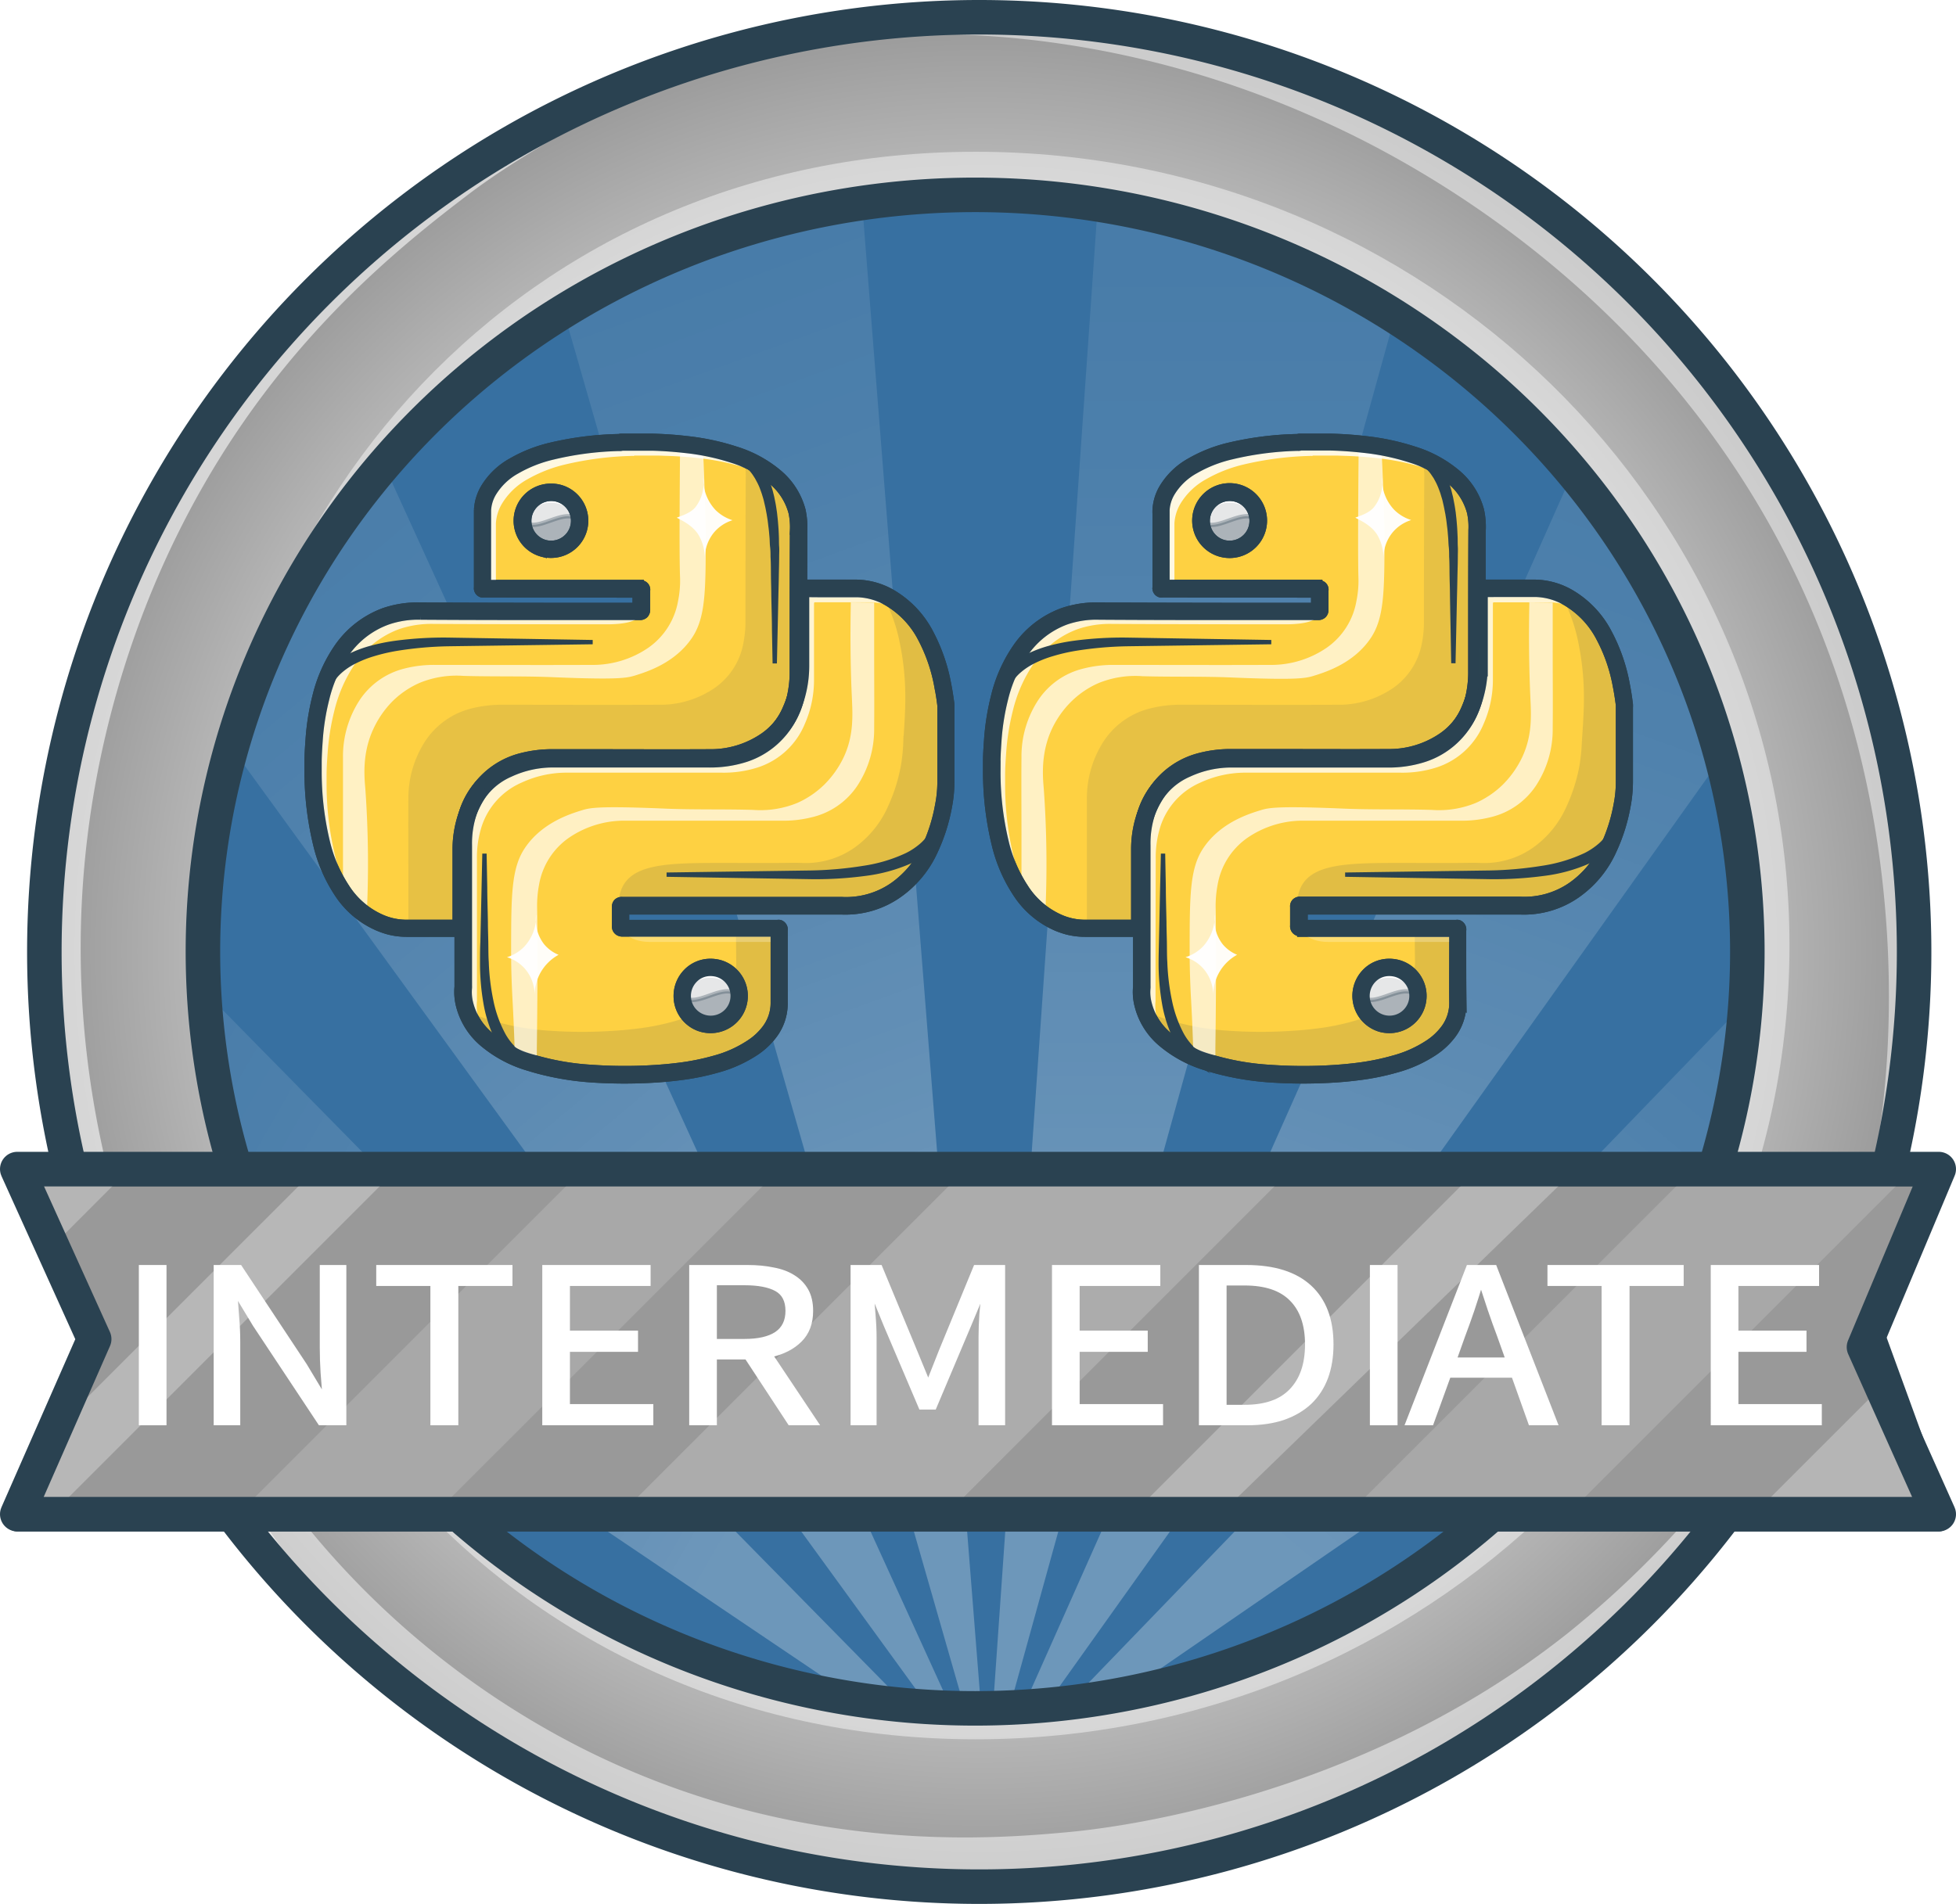 <?xml version="1.0" encoding="UTF-8" standalone="no"?>
<svg
   xmlns:dc="http://purl.org/dc/elements/1.1/"
   xmlns:cc="http://creativecommons.org/ns#"
   xmlns:rdf="http://www.w3.org/1999/02/22-rdf-syntax-ns#"
   xmlns:svg="http://www.w3.org/2000/svg"
   xmlns="http://www.w3.org/2000/svg"
   xmlns:xlink="http://www.w3.org/1999/xlink"
   id="svg226"
   version="1.1"
   viewBox="0 0 453.33 441.33">
  <defs
     id="defs40">
    <style
       id="style2">.\32 f9878a8-de0c-4049-8dbd-38a70a7777e1,.c600e205-39c9-4789-8d9d-e4e3f49c4c87{fill:none;}.\37 9c508c5-48dc-4a2d-a41b-6062c6a2c0bf{fill:url(#6882d215-ab35-408d-9ec4-b13543bc2a0d);}.\30 a187783-d2d9-4723-b24c-660d3111627e,.\31 7f0ba06-04f9-45af-908a-e13ef7b5e0a3,.\32 f37fc39-7dd7-4b7c-b62f-9a6e8c54152c,.\34 11c5ed3-deda-465a-8528-f041e4b909e3,.\35 5b16d02-7c03-462a-ae0b-c980415f586b,.\37 3e77a1a-1d1d-45ce-8d9b-1e65e291140d,.\38 dabce87-1833-44eb-a9c3-a4148734c9b0,.\38 df43c16-fc2a-41fb-b84d-1704f67d03e9,.\39 c9285c1-c400-4b4c-88c7-f858707b7967,.afd11a53-a298-4cbb-a623-174901560ccd,.b95fa8ca-9546-4b25-bcbd-6341f872e0e4,.bb19f4fd-788a-42ed-8940-05b8a986f3ce,.d739fbd7-8483-41eb-9fec-65f3a6f733be,.e5ef0c84-197c-4a9f-99d6-9869f456b09e{fill:#fff;}.d739fbd7-8483-41eb-9fec-65f3a6f733be{opacity:0.45;}.\37 3e77a1a-1d1d-45ce-8d9b-1e65e291140d{opacity:0.5;}.bb19f4fd-788a-42ed-8940-05b8a986f3ce{opacity:0.58;}.\39 c9285c1-c400-4b4c-88c7-f858707b7967{opacity:0.48;}.b7f5906f-33cc-46ea-9334-7675fcc7050f{fill:#3770a1;}.\34 ef55168-f94e-4f21-a358-a9a71ed1752e{clip-path:url(#b604e2d9-f0b4-4cad-976a-13328acc5ea6);}.\37 91a24ea-8227-48b7-b8a8-dd64d68a93c2,.\38 dabce87-1833-44eb-a9c3-a4148734c9b0{opacity:0.27;}.\37 38694fe-069b-440a-9a0f-ee19b7056b8f{fill:url(#c9b7507e-dc66-4f32-a908-1852cfb14695);}.\33 f6184a1-f374-4a08-9c88-8c53a1c23b3f{fill:url(#8de253c8-5552-401b-9c13-e3f9e75b9e6c);}.\37 b672112-ad2f-47d2-9fe1-3dde2c4eec67{fill:url(#532c3296-34b1-4e2d-ac80-776d4eb55885);}.\38 87a57a5-1d81-4188-8512-35e2c65ab5b1{fill:url(#d1222019-fc17-4807-8137-d96f36a3d940);}.\37 7ce33b1-ef8f-4bbc-98ec-4a4f2c1bf43c{fill:url(#404e9c73-1172-415e-92d2-70435a466566);}.\38 83768f3-927f-48af-8276-263b269d98e1{fill:url(#555ecfbd-bf1e-4a65-9e3f-ff3d07c84fc7);}.\36 783382b-6e4f-4bb2-9b2e-f969a7758c7b,.\36 e0cec66-606b-4e8a-9c0d-0c9743c95e7c,.\39 f2f726b-0332-4e6e-a1f3-6fae1bcd0fff,.a02f06ad-2d82-442d-bff8-1515a9088088,.c600e205-39c9-4789-8d9d-e4e3f49c4c87,.c73ea0a6-aee4-474d-8593-1eb8bb48984f,.eedb7d99-e3bf-42fa-8535-179bf9593c05{stroke:#2a4251;}.\36 783382b-6e4f-4bb2-9b2e-f969a7758c7b,.c600e205-39c9-4789-8d9d-e4e3f49c4c87{stroke-linecap:round;stroke-linejoin:round;}.c600e205-39c9-4789-8d9d-e4e3f49c4c87{stroke-width:8px;}.\36 783382b-6e4f-4bb2-9b2e-f969a7758c7b{fill:#999;stroke-width:6px;}.b95fa8ca-9546-4b25-bcbd-6341f872e0e4{opacity:0.29;}.\35 5b16d02-7c03-462a-ae0b-c980415f586b{opacity:0.19;}.\31 7f0ba06-04f9-45af-908a-e13ef7b5e0a3{opacity:0.15;}.c73ea0a6-aee4-474d-8593-1eb8bb48984f{fill:#fed142;}.\30 a187783-d2d9-4723-b24c-660d3111627e,.\36 e0cec66-606b-4e8a-9c0d-0c9743c95e7c,.\39 f2f726b-0332-4e6e-a1f3-6fae1bcd0fff,.a02f06ad-2d82-442d-bff8-1515a9088088,.c73ea0a6-aee4-474d-8593-1eb8bb48984f,.eedb7d99-e3bf-42fa-8535-179bf9593c05{stroke-miterlimit:10;}.\33 e79b09b-21c3-4d6e-a7e5-08b9439d305b{opacity:0.69;}.a02f06ad-2d82-442d-bff8-1515a9088088{fill:#e6e7e8;}.\36 e0cec66-606b-4e8a-9c0d-0c9743c95e7c,.\39 f2f726b-0332-4e6e-a1f3-6fae1bcd0fff,.eedb7d99-e3bf-42fa-8535-179bf9593c05{fill:#2a4251;}.eedb7d99-e3bf-42fa-8535-179bf9593c05{opacity:0.31;}.\35 230f8ec-99e7-476e-9b65-7b7f515287be{opacity:0.14;}.\36 e0cec66-606b-4e8a-9c0d-0c9743c95e7c{stroke-width:2px;}.\32 f37fc39-7dd7-4b7c-b62f-9a6e8c54152c{opacity:0.84;}.\34 11c5ed3-deda-465a-8528-f041e4b909e3{opacity:0.76;}.e5ef0c84-197c-4a9f-99d6-9869f456b09e{opacity:0.25;}.c9de1c6a-18d2-43fd-85a8-ab1992a41155{opacity:0.11;}.\38 69a318b-a87f-45af-a177-d7955cf5868a{opacity:0.68;}.\38 df43c16-fc2a-41fb-b84d-1704f67d03e9{opacity:0.96;}.\30 a187783-d2d9-4723-b24c-660d3111627e{font-size:55.11px;stroke:#fff;font-family:SourceSansPro-Regular, Source Sans Pro;letter-spacing:0.01em;}.\31 338fbbf-b59b-444a-b7da-cce245f4d9e3{letter-spacing:-0.05em;}.c94627d0-aaf7-4e29-a46e-46e88068f9d1{letter-spacing:0em;}</style>
    <radialGradient
       gradientUnits="userSpaceOnUse"
       r="216.67"
       cy="220.44"
       cx="227.3"
       id="6882d215-ab35-408d-9ec4-b13543bc2a0d">
      <stop
         id="stop4"
         stop-color="#fff"
         offset="0" />
      <stop
         id="stop6"
         stop-color="#fbfbfb"
         offset="0.19" />
      <stop
         id="stop8"
         stop-color="#eee"
         offset="0.39" />
      <stop
         id="stop10"
         stop-color="#d9d9d9"
         offset="0.6" />
      <stop
         id="stop12"
         stop-color="#bbb"
         offset="0.81" />
      <stop
         id="stop14"
         stop-color="#999"
         offset="1" />
    </radialGradient>
    <clipPath
       id="b604e2d9-f0b4-4cad-976a-13328acc5ea6">
      <ellipse
         id="ellipse17"
         ry="175.42"
         rx="178.97"
         cy="220.59"
         cx="226"
         class="2f9878a8-de0c-4049-8dbd-38a70a7777e1" />
    </clipPath>
    <linearGradient
       gradientUnits="userSpaceOnUse"
       gradientTransform="matrix(0.94, 0.34, -0.34, 0.94, 282.04, 153.25)"
       y2="-194.38"
       x2="82.5"
       y1="257.03"
       x1="82.5"
       id="c9b7507e-dc66-4f32-a908-1852cfb14695">
      <stop
         id="stop20"
         stop-color="#fff"
         offset="0.24" />
      <stop
         id="stop22"
         stop-opacity="0.9"
         stop-color="#fff"
         offset="0.3" />
      <stop
         id="stop24"
         stop-opacity="0.69"
         stop-color="#fff"
         offset="0.43" />
      <stop
         id="stop26"
         stop-opacity="0.52"
         stop-color="#fff"
         offset="0.55" />
      <stop
         id="stop28"
         stop-opacity="0.4"
         stop-color="#fff"
         offset="0.66" />
      <stop
         id="stop30"
         stop-opacity="0.33"
         stop-color="#fff"
         offset="0.75" />
      <stop
         id="stop32"
         stop-opacity="0.3"
         stop-color="#fff"
         offset="0.82" />
    </linearGradient>
    <linearGradient
       xlink:href="#c9b7507e-dc66-4f32-a908-1852cfb14695"
       gradientTransform="matrix(0.77, 0.64, -0.64, 0.77, 494.65, 393.72)"
       y2="-167.25"
       x2="-156.9"
       y1="181.63"
       x1="-156.9"
       id="8de253c8-5552-401b-9c13-e3f9e75b9e6c" />
    <linearGradient
       xlink:href="#c9b7507e-dc66-4f32-a908-1852cfb14695"
       gradientTransform="matrix(0.5, -0.87, 0.87, 0.5, -905.74, 183.97)"
       y2="763.85"
       x2="405.62"
       y1="1093.01"
       x1="405.62"
       id="532c3296-34b1-4e2d-ac80-776d4eb55885" />
    <linearGradient
       xlink:href="#c9b7507e-dc66-4f32-a908-1852cfb14695"
       gradientTransform="translate(-632 16.35) rotate(-40)"
       y2="415.61"
       x2="453.79"
       y1="851.93"
       x1="453.79"
       id="d1222019-fc17-4807-8137-d96f36a3d940" />
    <linearGradient
       xlink:href="#c9b7507e-dc66-4f32-a908-1852cfb14695"
       gradientTransform="translate(-317.44 -47.55) rotate(-20)"
       y2="162.96"
       x2="405.55"
       y1="614.37"
       x1="405.55"
       id="404e9c73-1172-415e-92d2-70435a466566" />
    <linearGradient
       xlink:href="#c9b7507e-dc66-4f32-a908-1852cfb14695"
       gradientTransform="matrix(1, 0, 0, 1, 0, 0)"
       y2="-43.57"
       x2="279.04"
       y1="407.84"
       x1="279.04"
       id="555ecfbd-bf1e-4a65-9e3f-ff3d07c84fc7" />
  </defs>
  <title
     id="title42">Asset 12</title>
  <g
     data-name="Layer 2"
     id="7bd54e71-f978-474d-9bcc-6ddd6f6ee4ea">
    <g
       data-name="Layer 1"
       id="a91bbb0d-df60-4b9f-ad4d-44a658cf5816">
      <path
         id="circle44"
         d="M 443.97,220.44 A 216.67,216.67 0 0 1 227.3,437.11 216.67,216.67 0 0 1 10.63,220.44 216.67,216.67 0 0 1 227.3,3.77 216.67,216.67 0 0 1 443.97,220.44 Z"
         style="fill:url(#6882d215-ab35-408d-9ec4-b13543bc2a0d)" />
      <path
         style="opacity:0.45;fill:#ffffff"
         id="path46"
         d="m 414.74,219.18 c 0,101.62 -84.45,184 -188.62,184 -104.17,0 -178.63,-82.38 -178.63,-184 0,-101.62 74.45,-184 178.63,-184 104.18,0 188.62,82.38 188.62,184 z"
         class="d739fbd7-8483-41eb-9fec-65f3a6f733be" />
      <path
         style="opacity:0.5;fill:#ffffff"
         id="path48"
         d="m 422.37,305.31 a 210.85,210.85 0 0 1 -18.71,31.26 226.17,226.17 0 0 1 -40.42,42.11 c -49.33,39.11 -107.18,45.22 -115.5,46 -18.41,1.72 -63.79,5.37 -113,-19.5 A 197,197 0 0 1 70.07,352.51 82.39,82.39 0 0 1 33.16,316.71 216.66,216.66 0 0 0 227.3,437.11 c 96.76,0 178.7,-63.44 206.52,-151 a 175.62,175.62 0 0 1 -11.45,19.2 z"
         class="73e77a1a-1d1d-45ce-8d9b-1e65e291140d" />
      <path
         style="opacity:0.58;fill:#ffffff"
         id="path50"
         d="M 70.74,366.17 A 246,246 0 0 1 40.13,314.86 C 32,296.38 13.21,252.36 20.24,194.18 c 2.19,-18.17 9.79,-61.64 41,-103 17.31,-22.94 36,-37.47 47.17,-46 19.46,-14.9 56.63,-32.35 52.72,-31.1 -87.3,28 -150.5,109.78 -150.5,206.36 a 216.42,216.42 0 0 0 93.24,178.08 z"
         class="bb19f4fd-788a-42ed-8940-05b8a986f3ce" />
      <path
         style="opacity:0.48;fill:#ffffff"
         id="path52"
         d="m 146.76,19.83 a 202.82,202.82 0 0 1 37,-9.49 c 60.3,-9.5 108.29,11.23 122.3,17.5 18.39,8.23 79.09,38.41 111.34,108 27.64,59.65 20.09,117.41 17.31,131.49 -0.5,2.55 -7.06,35.08 -6.84,35.12 v 0 a 216,216 0 0 0 16.06,-82 C 444,100.78 347,3.77 227.3,3.77 c -31.41,0 -59.93,8.4 -59.93,8.4 a 192.07,192.07 0 0 0 -20.61,7.66 z"
         class="9c9285c1-c400-4b4c-88c7-f858707b7967" />
      <path
         id="ellipse54"
         d="M 404.97,220.59 A 178.97,175.42 0 0 1 226,396.01 178.97,175.42 0 0 1 47.03,220.59 178.97,175.42 0 0 1 226,45.17 178.97,175.42 0 0 1 404.97,220.59 Z"
         style="fill:#3770a1" />
      <g
         id="g70"
         clip-path="url(#b604e2d9-f0b4-4cad-976a-13328acc5ea6)"
         class="4ef55168-f94e-4f21-a358-a9a71ed1752e">
        <g
           style="opacity:0.27"
           id="g68"
           class="791a24ea-8227-48b7-b8a8-dd64d68a93c2">
          <path
             style="fill:url(#c9b7507e-dc66-4f32-a908-1852cfb14695)"
             id="path56"
             d="m 228.84,414.38 q 76.44,-171.75 152.87,-343.51 17.46,40 34.93,80 z"
             class="738694fe-069b-440a-9a0f-ee19b7056b8f" />
          <path
             style="fill:url(#8de253c8-5552-401b-9c13-e3f9e75b9e6c)"
             id="path58"
             d="M 228.84,414.38 430.66,205.32 q 2.31,33.52 4.63,67.06 z"
             class="3f6184a1-f374-4a08-9c88-8c53a1c23b3f" />
          <path
             style="fill:url(#532c3296-34b1-4e2d-ac80-776d4eb55885)"
             id="path60"
             d="M 228.84,414.38 24.22,276.38 29.86,212 q 99.5,101.22 198.98,202.38 z"
             class="7b672112-ad2f-47d2-9fe1-3dde2c4eec67" />
          <path
             style="fill:url(#d1222019-fc17-4807-8137-d96f36a3d940)"
             id="path62"
             d="M 228.84,414.38 36,149 Q 54.36,110.54 72.73,72.09 Z"
             class="887a57a5-1d81-4188-8512-35e2c65ab5b1" />
          <path
             style="fill:url(#404e9c73-1172-415e-92d2-70435a466566)"
             id="path64"
             d="M 228.84,414.38 Q 177,233.68 125.14,53 L 199.19,39.4 Q 214,226.88 228.84,414.38 Z"
             class="77ce33b1-ef8f-4bbc-98ec-4a4f2c1bf43c" />
          <path
             style="fill:url(#555ecfbd-bf1e-4a65-9e3f-ff3d07c84fc7)"
             id="path66"
             d="M 228.84,414.38 255,39.31 329.24,51.85 Q 279,233.11 228.84,414.38 Z"
             class="883768f3-927f-48af-8276-263b269d98e1" />
        </g>
      </g>
      <path
         id="ellipse72"
         d="M 404.97,220.59 A 178.97,175.42 0 0 1 226,396.01 178.97,175.42 0 0 1 47.03,220.59 178.97,175.42 0 0 1 226,45.17 178.97,175.42 0 0 1 404.97,220.59 Z"
         style="fill:none;stroke:#2a4251;stroke-width:8px;stroke-linecap:round;stroke-linejoin:round" />
      <path
         id="circle74"
         d="M 443.62,220.67 A 216.67,216.67 0 0 1 226.95,437.34 216.67,216.67 0 0 1 10.28,220.67 216.67,216.67 0 0 1 226.95,4 216.67,216.67 0 0 1 443.62,220.67 Z"
         style="fill:none;stroke:#2a4251;stroke-width:8px;stroke-linecap:round;stroke-linejoin:round" />
      <path
         style="fill:#999999;stroke:#2a4251;stroke-width:6px;stroke-linecap:round;stroke-linejoin:round"
         id="path76"
         d="M 449.33,352 H 4 L 21.83,311.41 4,272 h 445.33 q -7.74,18.72 -15.5,37.43 7.76,21.28 15.5,42.57 z"
         class="6783382b-6e4f-4bb2-9b2e-f969a7758c7b" />
      <path
         style="opacity:0.29;fill:#ffffff"
         id="path78"
         d="M 91,272 H 72.16 L 13.3,330.84 4,352 h 7 z"
         class="b95fa8ca-9546-4b25-bcbd-6341f872e0e4" />
      <path
         style="opacity:0.19;fill:#ffffff"
         id="path80"
         d="m 298.38,272 h -75.55 l -80,80 h 75.56 z"
         class="55b16d02-7c03-462a-ae0b-c980415f586b" />
      <path
         style="opacity:0.27;fill:#ffffff"
         id="path82"
         d="m 364.24,272 h -22.75 l -80,80 h 20.27 z"
         class="8dabce87-1833-44eb-a9c3-a4148734c9b0" />
      <path
         style="opacity:0.27;fill:#ffffff"
         id="path84"
         d="m 405.47,352 h 43.86 l -11.7,-32.16 z"
         class="8dabce87-1833-44eb-a9c3-a4148734c9b0" />
      <path
         id="polygon86"
         d="m 362.36,352 80.02,-80.02 H 391.49 L 311.47,352 Z"
         style="opacity:0.15;fill:#ffffff" />
      <path
         style="opacity:0.15;fill:#ffffff"
         id="path88"
         d="M 179.71,272 H 134.16 L 112.43,293.73 54.14,352 h 45.55 z"
         class="17f0ba06-04f9-45af-908a-e13ef7b5e0a3" />
      <path
         style="opacity:0.27;fill:#ffffff"
         id="path90"
         d="M 29,272 H 4 l 7.8,17.25 z"
         class="8dabce87-1833-44eb-a9c3-a4148734c9b0" />
      <path
         style="fill:none;stroke:#2a4251;stroke-width:8px;stroke-linecap:round;stroke-linejoin:round"
         id="path92"
         d="M 449.33,351 H 4 L 21.83,310.41 4,271 h 445.33 q -8.65,20.64 -17.33,41.27 8.67,19.35 17.33,38.73 z"
         class="c600e205-39c9-4789-8d9d-e4e3f49c4c87" />
      <path
         style="fill:#fed142;stroke:#2a4251;stroke-miterlimit:10"
         id="path94"
         d="m 79.27,206.46 a 19.94,19.94 0 0 0 8.73,7.43 15.52,15.52 0 0 0 6.16,1.28 c 4.09,0 8.18,0 12.27,0 0.33,0 0.42,-0.08 0.42,-0.41 0,-5.9 0,-11.79 0,-17.68 a 23.75,23.75 0 0 1 3.93,-13.38 17.51,17.51 0 0 1 10.32,-7.19 27.48,27.48 0 0 1 7.22,-0.85 c 12,0 24.07,0.08 36.1,0 a 22.74,22.74 0 0 0 13.22,-4 16.73,16.73 0 0 0 6.86,-10.81 26.48,26.48 0 0 0 0.47,-5.18 c 0,-10.89 0,-21.78 0.06,-32.67 a 17.37,17.37 0 0 0 -0.35,-4.38 15.56,15.56 0 0 0 -5.09,-8 27.39,27.39 0 0 0 -9.49,-5.14 54.28,54.28 0 0 0 -11.1,-2.35 q -3.87,-0.45 -7.76,-0.55 h -1.62 -5.66 c -0.12,0.15 -0.28,0.07 -0.42,0.08 a 74.31,74.31 0 0 0 -15.65,2 32.78,32.78 0 0 0 -8.74,3.45 15.82,15.82 0 0 0 -5.91,5.69 10,10 0 0 0 -1.37,4.51 c 0,0.42 0,0.85 0,1.28 q 0,8.19 0,16.39 c 0,0.62 -0.08,0.53 0.51,0.53 l 35.73,0.05 c 0.58,0 0.51,-0.09 0.51,0.53 0,1.42 0,2.84 0,4.27 0,0.29 -0.06,0.41 -0.39,0.41 -16.93,0 -33.86,0 -50.79,-0.11 a 23,23 0 0 0 -8,1.21 21.14,21.14 0 0 0 -10.19,7.95 33.16,33.16 0 0 0 -4.85,11 56.16,56.16 0 0 0 -1.55,9.91 c -0.11,1.65 -0.22,3.31 -0.22,5 v 2 a 70.93,70.93 0 0 0 2,16.74 34.34,34.34 0 0 0 4.64,10.99 z m 48.41,-79.11 a 6.61,6.61 0 1 1 6.63,-6.62 6.6,6.6 0 0 1 -6.63,6.62 z"
         class="c73ea0a6-aee4-474d-8593-1eb8bb48984f" />
      <g
         style="opacity:0.69"
         id="g98"
         class="3e79b09b-21c3-4d6e-a7e5-08b9439d305b">
        <path
           style="fill:#ffffff"
           id="path96"
           d="m 162.85,102.67 a 8.58,8.58 0 0 0 -2.89,-0.23 8.76,8.76 0 0 0 -2.34,0.55 c -0.13,15.14 -0.19,26.27 0,31.15 a 23.69,23.69 0 0 1 -0.47,5.18 16.73,16.73 0 0 1 -6.86,10.81 22.75,22.75 0 0 1 -13.22,4 c -12,0.05 -24.07,0 -36.11,0 a 27.78,27.78 0 0 0 -7.21,0.84 17.53,17.53 0 0 0 -10.32,7.2 23.84,23.84 0 0 0 -3.94,13.38 c 0,5.89 0,11.78 0,17.67 a 1.27,1.27 0 0 1 0,0.22 c 0,4 0,7.94 0,11.92 1.22,1.22 2.47,2.6 3.72,4.13 0.64,0.79 1.24,1.56 1.8,2.33 a 244.47,244.47 0 0 0 -0.34,-29 c -0.23,-2.63 -0.78,-8.19 1.87,-13.86 a 22.69,22.69 0 0 1 4.46,-6.43 20.88,20.88 0 0 1 6.24,-4.23 22.48,22.48 0 0 1 10.23,-1.62 c 7,0.2 14,0 20.94,0.31 14.84,0.61 16.9,0.17 18.73,-0.39 2.72,-0.85 9.26,-2.86 13.23,-8.73 3.18,-4.71 3.18,-11 3.2,-23.54 0,-2.72 -0.11,-6.06 -0.25,-10.26 -0.15,-4.76 -0.32,-8.69 -0.47,-11.4 z"
           class="afd11a53-a298-4cbb-a623-174901560ccd" />
      </g>
      <path
         style="fill:#fed142;stroke:#2a4251;stroke-miterlimit:10"
         id="path100"
         d="m 219.26,164 a 5.43,5.43 0 0 0 0,-0.57 c -0.19,-1.52 -0.43,-3 -0.73,-4.54 a 39.94,39.94 0 0 0 -4,-11.54 22,22 0 0 0 -7.72,-8.42 15.91,15.91 0 0 0 -8.13,-2.5 c -4.21,0 -8.41,0 -12.62,0 -0.5,0 -0.5,0 -0.5,0.51 0,5.84 0,11.68 0,17.52 a 25.19,25.19 0 0 1 -2.13,10.16 17.68,17.68 0 0 1 -10.94,10.11 26,26 0 0 1 -8.45,1.2 h -35.69 a 24.77,24.77 0 0 0 -10.54,2.29 16.74,16.74 0 0 0 -9.23,10 23.6,23.6 0 0 0 -1.14,7.73 q 0,16.2 0,32.41 a 4.69,4.69 0 0 1 0,0.53 11.55,11.55 0 0 0 0.3,3.93 15.53,15.53 0 0 0 5.24,8.24 28.27,28.27 0 0 0 10,5.26 60.83,60.83 0 0 0 14.02,2.48 110,110 0 0 0 14.75,0 c 1.87,-0.11 3.73,-0.29 5.58,-0.52 a 56.09,56.09 0 0 0 8.7,-1.75 29.38,29.38 0 0 0 8.52,-3.85 15.73,15.73 0 0 0 3.58,-3.28 11.08,11.08 0 0 0 2.46,-7.16 c -0.07,-5.56 0,-11.13 0,-16.69 0,-0.6 0,-0.48 -0.5,-0.48 H 176 144.31 c -0.36,0 -0.49,-0.06 -0.48,-0.46 0,-1.4 0,-2.8 0,-4.19 0,-0.58 -0.1,-0.55 0.54,-0.54 h 26.33 v 0 H 190 c 1.71,0 3.43,0 5.14,0 a 20.14,20.14 0 0 0 12.6,-3.65 23.74,23.74 0 0 0 7.86,-9.58 41,41 0 0 0 3.13,-9.86 29,29 0 0 0 0.54,-5.73 c -0.05,-5.63 -0.01,-11.35 -0.01,-17.06 z m -54.61,60.25 a 6.61,6.61 0 1 1 -6.53,6.75 6.54,6.54 0 0 1 6.53,-6.75 z"
         class="c73ea0a6-aee4-474d-8593-1eb8bb48984f" />
      <path
         style="fill:#e6e7e8;stroke:#2a4251;stroke-miterlimit:10"
         id="path102"
         d="m 127.68,127.35 a 6.61,6.61 0 1 1 6.63,-6.62 6.6,6.6 0 0 1 -6.63,6.62 z"
         class="a02f06ad-2d82-442d-bff8-1515a9088088" />
      <path
         style="fill:#ffffff"
         id="path104"
         d="m 127.71,116.53 a 6.6,6.6 0 0 1 6.49,5.41 6.81,6.81 0 0 0 0.11,-1.21 6.61,6.61 0 0 0 -13.22,0 6.89,6.89 0 0 0 0.11,1.21 6.59,6.59 0 0 1 6.51,-5.41 z"
         class="afd11a53-a298-4cbb-a623-174901560ccd" />
      <path
         style="opacity:0.31;fill:#2a4251;stroke:#2a4251;stroke-miterlimit:10"
         id="path106"
         d="m 127.68,127.35 a 6.61,6.61 0 0 0 6.63,-6.62 c -3.56,-3.57 -9.87,3.33 -13.22,0 a 6.6,6.6 0 0 0 6.59,6.62 z"
         class="eedb7d99-e3bf-42fa-8535-179bf9593c05" />
      <g
         style="opacity:0.14"
         id="g112"
         class="5230f8ec-99e7-476e-9b65-7b7f515287be">
        <path
           style="fill:#2a4251;stroke:#2a4251;stroke-miterlimit:10"
           id="path108"
           d="m 180,215.12 h -8.91 c 0,2.59 0,5.18 0.05,7.76 a 11,11 0 0 1 -0.86,4.46 6.69,6.69 0 0 1 1,3.49 6.57,6.57 0 0 1 -5.79,6.62 6.49,6.49 0 0 1 -5.17,-1.58 36.88,36.88 0 0 1 -3.75,1.3 55.74,55.74 0 0 1 -8.69,1.75 c -1.86,0.23 -3.71,0.41 -5.58,0.52 a 108.36,108.36 0 0 1 -14.75,0 60.3,60.3 0 0 1 -14.09,-2.5 35.31,35.31 0 0 1 -5.22,-2.09 16,16 0 0 0 4.6,6.26 28.27,28.27 0 0 0 10,5.26 60.83,60.83 0 0 0 14.16,2.43 110,110 0 0 0 14.75,0 c 1.87,-0.11 3.73,-0.29 5.58,-0.52 a 56.09,56.09 0 0 0 8.7,-1.75 29.38,29.38 0 0 0 8.52,-3.85 15.73,15.73 0 0 0 3.58,-3.28 11.08,11.08 0 0 0 2.46,-7.16 c -0.07,-5.56 0,-11.13 0,-16.69 -0.05,-0.55 -0.06,-0.43 -0.59,-0.43 z"
           class="9f2f726b-0332-4e6e-a1f3-6fae1bcd0fff" />
        <path
           style="fill:#2a4251;stroke:#2a4251;stroke-miterlimit:10"
           id="path110"
           d="m 219.26,164 a 5.43,5.43 0 0 0 0,-0.57 c -0.19,-1.52 -0.43,-3 -0.73,-4.54 a 39.94,39.94 0 0 0 -4,-11.54 22,22 0 0 0 -7.72,-8.42 17.93,17.93 0 0 0 -1.61,-0.87 40,40 0 0 1 3.93,11.4 c 0.38,1.91 0.58,3.34 0.73,4.55 0.75,6.2 0.46,11 0,17.71 a 43.66,43.66 0 0 1 -0.55,5.73 40.43,40.43 0 0 1 -3.12,9.86 23.76,23.76 0 0 1 -7.86,9.59 20.2,20.2 0 0 1 -12.6,3.64 c -1.71,-0.07 -3.43,0 -5.14,0 h -9.44 c -17,0 -27.27,-0.49 -27.28,9.41 l 36,0.05 v 0 H 190 c 1.71,0 3.43,0 5.14,0 a 20.14,20.14 0 0 0 12.6,-3.65 23.74,23.74 0 0 0 7.86,-9.58 41,41 0 0 0 3.13,-9.86 29,29 0 0 0 0.54,-5.73 c -0.05,-5.75 -0.01,-11.47 -0.01,-17.18 z"
           class="9f2f726b-0332-4e6e-a1f3-6fae1bcd0fff" />
      </g>
      <path
         style="fill:#2a4251;stroke:#2a4251;stroke-width:2px;stroke-miterlimit:10"
         id="path114"
         d="m 90,215.62 v 0 a 19,19 0 0 1 -2.3,-0.8 20.81,20.81 0 0 1 -9.27,-7.82 35.16,35.16 0 0 1 -4.87,-11.32 71.41,71.41 0 0 1 -2,-17 v -2 c 0,-1.69 0.11,-3.35 0.23,-5 a 56.24,56.24 0 0 1 1.57,-10.09 34.06,34.06 0 0 1 5,-11.35 22.29,22.29 0 0 1 10.67,-8.32 23.85,23.85 0 0 1 8.39,-1.27 c 11.71,0.06 23.61,0.07 35.12,0.09 h 15.05 c 0,-0.7 0,-1.39 0,-2.08 v -1.11 l -35.4,-0.05 a 1.88,1.88 0 0 1 -0.52,0 1.18,1.18 0 0 1 -0.83,-1.33 v -16.62 c 0,-0.16 0,-0.31 0,-0.47 0,-0.16 0,-0.56 0,-0.86 a 11.11,11.11 0 0 1 1.5,-5 16.75,16.75 0 0 1 6.28,-6.06 33.27,33.27 0 0 1 9,-3.56 75,75 0 0 1 15.86,-2 h 0.07 a 1,1 0 0 1 0.39,-0.08 h 6.21 1.1 c 2.66,0.07 5.3,0.25 7.84,0.55 a 55.37,55.37 0 0 1 11.4,2.42 28.12,28.12 0 0 1 9.83,5.34 16.65,16.65 0 0 1 5.4,8.5 18.39,18.39 0 0 1 0.39,4.63 c 0,9.17 -0.05,18.49 -0.06,27.5 v 5.17 a 26.8,26.8 0 0 1 -0.49,5.38 17.72,17.72 0 0 1 -7.27,11.43 23.71,23.71 0 0 1 -13.79,4.22 c -9.15,0 -18.45,0 -27.44,0 h -8.68 a 26.51,26.51 0 0 0 -6.94,0.81 16.53,16.53 0 0 0 -9.75,6.79 22.86,22.86 0 0 0 -3.76,12.82 c 0,4.64 0,9.36 0,13.93 v 3.73 a 1.32,1.32 0 0 1 -1.43,1.43 c -4.16,0 -8.23,0 -12.27,0 A 16.65,16.65 0 0 1 90,215.62 Z m 58.86,-80.07 a 1.18,1.18 0 0 1 0.83,1.32 v 1.78 c 0,0.88 0,1.77 0,2.66 a 1.46,1.46 0 0 1 -0.37,1.05 1.41,1.41 0 0 1 -1,0.38 h -15.67 c -11.52,0 -23.42,0 -35.13,-0.08 a 21.81,21.81 0 0 0 -7.69,1.15 20.2,20.2 0 0 0 -9.83,7.56 31.94,31.94 0 0 0 -4.69,10.68 54,54 0 0 0 -1.52,9.73 c -0.12,1.66 -0.22,3.28 -0.23,4.9 v 2 a 69.59,69.59 0 0 0 1.91,16.49 33.25,33.25 0 0 0 4.59,10.68 18.84,18.84 0 0 0 8.37,7.15 14.49,14.49 0 0 0 5.77,1.2 c 3.85,0 7.73,0 11.68,0 V 211 c 0,-4.57 0,-9.3 0,-13.95 a 24.8,24.8 0 0 1 4.12,-13.89 18.5,18.5 0 0 1 10.89,-7.61 28.39,28.39 0 0 1 7.48,-0.88 h 8.68 c 9,0 18.28,0.05 27.42,0 a 21.73,21.73 0 0 0 12.64,-3.86 15.58,15.58 0 0 0 6.45,-10.18 25,25 0 0 0 0.45,-5 v -5.18 c 0,-9 0,-18.33 0.06,-27.49 a 16.45,16.45 0 0 0 -0.32,-4.13 14.46,14.46 0 0 0 -4.78,-7.48 26.15,26.15 0 0 0 -9.14,-5 54.18,54.18 0 0 0 -11,-2.33 c -2.49,-0.28 -5.07,-0.47 -7.67,-0.54 h -1.12 -0.5 -5.35 a 1.57,1.57 0 0 1 -0.7,0.08 v 0 a 72.74,72.74 0 0 0 -15.41,2 31.24,31.24 0 0 0 -8.47,3.33 14.9,14.9 0 0 0 -5.56,5.33 9,9 0 0 0 -1.23,4.06 c 0,0.21 0,0.44 0,0.68 0,0.24 0,0.37 0,0.55 v 15.91 h 35.4 a 1.91,1.91 0 0 1 0.59,0.13 z m -23.1,-7.45 a 7.62,7.62 0 0 1 2,-15 7.74,7.74 0 0 1 2,0.26 7.627,7.627 0 0 1 -4,14.72 z m 3.45,-12.77 a 5.45,5.45 0 0 0 -1.45,-0.19 5.6,5.6 0 0 0 -1.48,11 5.47,5.47 0 0 0 1.46,0.19 5.6,5.6 0 0 0 1.47,-11 z"
         class="6e0cec66-606b-4e8a-9c0d-0c9743c95e7c" />
      <path
         style="fill:#2a4251;stroke:#2a4251;stroke-width:2px;stroke-miterlimit:10"
         id="path116"
         d="m 124.65,247.86 c -0.69,-0.19 -1.38,-0.39 -2.05,-0.6 a 28.71,28.71 0 0 1 -10.38,-5.46 16.61,16.61 0 0 1 -5.56,-8.76 12.67,12.67 0 0 1 -0.33,-4.28 2.44,2.44 0 0 0 0,-0.27 V 220 q 0,-12 0,-24.07 a 24,24 0 0 1 1.2,-8.05 17.77,17.77 0 0 1 9.76,-10.64 25.88,25.88 0 0 1 11,-2.38 h 35.7 a 24.79,24.79 0 0 0 8.12,-1.15 16.75,16.75 0 0 0 10.33,-9.56 24.14,24.14 0 0 0 2.05,-9.75 q 0,-6.1 0,-12.22 v -5.3 c 0,-1.07 0.45,-1.52 1.51,-1.52 h 3.73 c 2.92,0 5.93,0 8.9,0 a 16.87,16.87 0 0 1 8.64,2.65 22.82,22.82 0 0 1 8.09,8.79 41.06,41.06 0 0 1 4.1,11.83 c 0.29,1.45 0.53,3 0.74,4.62 a 5.71,5.71 0 0 1 0,0.69 c 0,1.67 0,3.34 0,5 0,4 0,8.08 0,12.12 a 29.84,29.84 0 0 1 -0.56,5.93 41.57,41.57 0 0 1 -3.21,10.11 24.59,24.59 0 0 1 -8.2,10 21.21,21.21 0 0 1 -13.16,3.9 c -1.16,0 -2.37,0 -3.53,0 H 190 170.7 170.61 144.83 c 0,0.31 0,0.63 0,1 0,0.73 0,1.48 0,2.23 q 13.91,0 27.82,0 h 7.57 a 1.78,1.78 0 0 1 0.49,0 1.3,1.3 0 0 1 0.86,1.45 v 4.91 c 0,3.86 0,7.85 0,11.78 a 12,12 0 0 1 -2.68,7.79 16.63,16.63 0 0 1 -3.79,3.49 30.48,30.48 0 0 1 -8.82,4 57,57 0 0 1 -8.85,1.78 c -1.91,0.24 -3.8,0.42 -5.65,0.53 a 113.52,113.52 0 0 1 -14.88,-0.05 64.91,64.91 0 0 1 -12.25,-2.05 z m 61.9,-110.44 v 4.8 q 0,6.12 0,12.22 a 26.25,26.25 0 0 1 -2.25,10.56 18.77,18.77 0 0 1 -11.54,10.66 26.79,26.79 0 0 1 -8.77,1.25 H 128.3 a 23.67,23.67 0 0 0 -10.11,2.19 15.64,15.64 0 0 0 -8.7,9.46 22.23,22.23 0 0 0 -1.09,7.4 q 0,12 0,24.08 v 8.46 a 4.44,4.44 0 0 1 0,0.5 10.66,10.66 0 0 0 0.28,3.59 14.44,14.44 0 0 0 4.92,7.71 26.9,26.9 0 0 0 9.67,5.07 59.49,59.49 0 0 0 13.85,2.45 109.59,109.59 0 0 0 14.62,0.05 c 1.8,-0.11 3.66,-0.28 5.52,-0.51 a 55.21,55.21 0 0 0 8.53,-1.72 27.82,27.82 0 0 0 8.21,-3.74 14.52,14.52 0 0 0 3.35,-3.08 10,10 0 0 0 2.25,-6.52 c 0,-3.93 0,-7.94 0,-11.81 v -4.37 h -6.9 -28.36 a 1.69,1.69 0 0 1 -0.52,-0.06 1.32,1.32 0 0 1 -1,-1.44 c 0,-0.91 0,-1.84 0,-2.74 v -1.43 a 1,1 0 0 0 0,-0.18 1.32,1.32 0 0 1 0.33,-1 1.36,1.36 0 0 1 1.13,-0.35 h 0.11 26.32 0.09 19.21 1.55 c 1.18,0 2.41,0 3.63,0 a 19.31,19.31 0 0 0 12,-3.47 22.69,22.69 0 0 0 7.52,-9.19 39.35,39.35 0 0 0 3,-9.61 27.57,27.57 0 0 0 0.53,-5.54 c 0,-4.05 0,-8.16 0,-12.14 0,-1.67 0,-3.34 0,-5 a 3.1,3.1 0 0 0 0,-0.44 c -0.19,-1.61 -0.43,-3.08 -0.71,-4.47 a 38.62,38.62 0 0 0 -3.89,-11.26 20.84,20.84 0 0 0 -7.37,-8 14.82,14.82 0 0 0 -7.61,-2.35 c -3,0 -6,0 -8.88,0 z m -23.87,100.81 a 7.59,7.59 0 0 1 -5.57,-7.25 7.67,7.67 0 0 1 2.22,-5.52 7.45,7.45 0 0 1 5.32,-2.22 8.15,8.15 0 0 1 2.09,0.27 7.63,7.63 0 0 1 -1.09,14.92 7.78,7.78 0 0 1 -2.97,-0.2 z m 3.53,-12.77 a 6.24,6.24 0 0 0 -1.56,-0.2 5.39,5.39 0 0 0 -3.88,1.62 5.66,5.66 0 0 0 -1.64,4.1 5.59,5.59 0 1 0 7.08,-5.52 z"
         class="6e0cec66-606b-4e8a-9c0d-0c9743c95e7c" />
      <path
         style="opacity:0.84;fill:#ffffff"
         id="path118"
         d="m 111.88,135.94 c 0,0.62 -0.08,0.53 0.51,0.53 h 2.54 q 0,-6.93 0,-13.86 c 0,-0.43 0,-0.86 0,-1.29 a 10,10 0 0 1 1.37,-4.5 15.85,15.85 0 0 1 5.91,-5.7 32.75,32.75 0 0 1 8.74,-3.44 75,75 0 0 1 15.65,-2 c 0.14,0 0.3,0.07 0.41,-0.07 h 5.67 l 1.62,0.06 q 3.89,0.1 7.76,0.55 a 54.92,54.92 0 0 1 11.19,2.37 28.4,28.4 0 0 1 8.84,4.62 18.43,18.43 0 0 0 -2.4,-2.53 27.39,27.39 0 0 0 -9.49,-5.14 54.28,54.28 0 0 0 -11.2,-2.41 q -3.87,-0.45 -7.76,-0.55 h -1.62 -5.66 c -0.12,0.15 -0.28,0.07 -0.42,0.08 a 74.31,74.31 0 0 0 -15.65,2 32.78,32.78 0 0 0 -8.74,3.45 15.82,15.82 0 0 0 -5.91,5.69 10,10 0 0 0 -1.37,4.51 c 0,0.42 0,0.85 0,1.28 q 0,8.15 0.01,16.35 z"
         class="2f37fc39-7dd7-4b7c-b62f-9a6e8c54152c" />
      <path
         style="opacity:0.76;fill:#ffffff"
         id="path120"
         d="m 134.59,141.54 0.32,0.17 q -18.73,0 -37.46,-0.09 a 23,23 0 0 0 -8,1.21 21.14,21.14 0 0 0 -10.19,7.95 33.16,33.16 0 0 0 -4.85,11 56.16,56.16 0 0 0 -1.55,9.91 c -0.11,1.65 -0.22,3.31 -0.22,5 v 2 a 70.93,70.93 0 0 0 2,16.74 34.34,34.34 0 0 0 4.73,11 22.06,22.06 0 0 0 4.32,4.75 c -0.44,-0.54 -0.87,-1.1 -1.27,-1.7 a 34,34 0 0 1 -4.73,-11 70.47,70.47 0 0 1 -2,-16.74 v -2 c 0,-1.67 0.11,-3.32 0.23,-5 a 56.19,56.19 0 0 1 1.55,-9.9 33.26,33.26 0 0 1 4.84,-11 21.11,21.11 0 0 1 10.19,-8 23.06,23.06 0 0 1 8,-1.21 q 20.07,0.09 40.13,0.09 c 6.35,0 8,-1.48 8,-3.21 z"
         class="411c5ed3-deda-465a-8528-f041e4b909e3" />
      <path
         style="opacity:0.76;fill:#ffffff"
         id="path122"
         d="m 110.84,236 a 11.55,11.55 0 0 1 -0.3,-3.93 4.69,4.69 0 0 0 0,-0.53 q 0,-16.2 0,-32.41 a 23.35,23.35 0 0 1 1.15,-7.73 16.74,16.74 0 0 1 9.23,-10 24.69,24.69 0 0 1 10.53,-2.29 h 35.7 a 26,26 0 0 0 8.44,-1.2 17.68,17.68 0 0 0 10.94,-10.11 25.19,25.19 0 0 0 2.13,-10.16 c 0,-5.84 0,-11.68 0,-17.52 0,-0.51 0,-0.51 0.51,-0.51 4.2,0 8.41,0 12.61,0 a 15.88,15.88 0 0 1 8.13,2.5 19.63,19.63 0 0 1 2,1.43 20.19,20.19 0 0 0 -5.21,-4.64 15.91,15.91 0 0 0 -8.13,-2.5 c -4.21,0 -8.41,0 -12.62,0 -0.5,0 -0.5,0 -0.5,0.51 0,5.84 0,11.68 0,17.52 a 25.19,25.19 0 0 1 -2.13,10.16 17.68,17.68 0 0 1 -10.94,10.11 26,26 0 0 1 -8.45,1.2 h -35.69 a 24.62,24.62 0 0 0 -10.54,2.29 16.74,16.74 0 0 0 -9.23,10 23.6,23.6 0 0 0 -1.14,7.73 q 0,16.2 0,32.41 a 4.69,4.69 0 0 1 0,0.53 11.55,11.55 0 0 0 0.3,3.93 15.53,15.53 0 0 0 5.24,8.24 l 0.6,0.48 A 14.6,14.6 0 0 1 110.84,236 Z"
         class="411c5ed3-deda-465a-8528-f041e4b909e3" />
      <path
         style="opacity:0.25;fill:#ffffff"
         id="path124"
         d="m 180.54,215.6 c 0,-0.6 0,-0.48 -0.5,-0.48 H 176 153.76 143.89 c 0,0 1.36,3.22 6.72,3.23 h 28.6 1.37 z"
         class="e5ef0c84-197c-4a9f-99d6-9869f456b09e" />
      <path
         style="fill:#e6e7e8;stroke:#2a4251;stroke-miterlimit:10"
         id="path126"
         d="m 164.6,237.48 a 6.62,6.62 0 1 1 6.63,-6.62 6.61,6.61 0 0 1 -6.63,6.62 z"
         class="a02f06ad-2d82-442d-bff8-1515a9088088" />
      <path
         style="fill:#ffffff"
         id="path128"
         d="m 164.63,226.65 a 6.61,6.61 0 0 1 6.48,5.42 6.13,6.13 0 0 0 0.12,-1.21 6.61,6.61 0 0 0 -13.22,0 7,7 0 0 0 0.11,1.22 6.61,6.61 0 0 1 6.51,-5.43 z"
         class="afd11a53-a298-4cbb-a623-174901560ccd" />
      <path
         style="opacity:0.31;fill:#2a4251;stroke:#2a4251;stroke-miterlimit:10"
         id="path130"
         d="m 164.6,237.48 a 6.62,6.62 0 0 0 6.63,-6.62 c -3.56,-3.57 -9.88,3.32 -13.22,0 a 6.61,6.61 0 0 0 6.59,6.62 z"
         class="eedb7d99-e3bf-42fa-8535-179bf9593c05" />
      <path
         style="fill:#2a4251;stroke:#2a4251;stroke-width:2px;stroke-miterlimit:10"
         id="path132"
         d="m 90,215.62 v 0 a 19,19 0 0 1 -2.3,-0.8 20.81,20.81 0 0 1 -9.27,-7.82 35.16,35.16 0 0 1 -4.87,-11.32 71.41,71.41 0 0 1 -2,-17 v -2 c 0,-1.69 0.11,-3.35 0.23,-5 a 56.24,56.24 0 0 1 1.57,-10.09 34.06,34.06 0 0 1 5,-11.35 22.29,22.29 0 0 1 10.67,-8.32 23.85,23.85 0 0 1 8.39,-1.27 c 11.71,0.06 23.61,0.07 35.12,0.09 h 15.05 c 0,-0.7 0,-1.39 0,-2.08 v -1.11 l -35.4,-0.05 a 1.88,1.88 0 0 1 -0.52,0 1.18,1.18 0 0 1 -0.83,-1.33 v -16.62 c 0,-0.16 0,-0.31 0,-0.47 0,-0.16 0,-0.56 0,-0.86 a 11.11,11.11 0 0 1 1.5,-5 16.75,16.75 0 0 1 6.28,-6.06 33.27,33.27 0 0 1 9,-3.56 75,75 0 0 1 15.86,-2 h 0.07 a 1,1 0 0 1 0.39,-0.08 h 6.21 1.1 c 2.66,0.07 5.3,0.25 7.84,0.55 a 55.37,55.37 0 0 1 11.4,2.42 28.12,28.12 0 0 1 9.83,5.34 16.65,16.65 0 0 1 5.4,8.5 18.39,18.39 0 0 1 0.39,4.63 c 0,9.17 -0.05,18.49 -0.06,27.5 v 5.17 a 26.8,26.8 0 0 1 -0.49,5.38 17.72,17.72 0 0 1 -7.27,11.43 23.71,23.71 0 0 1 -13.79,4.22 c -9.15,0 -18.45,0 -27.44,0 h -8.68 a 26.51,26.51 0 0 0 -6.94,0.81 16.53,16.53 0 0 0 -9.75,6.79 22.86,22.86 0 0 0 -3.76,12.82 c 0,4.64 0,9.36 0,13.93 v 3.73 a 1.32,1.32 0 0 1 -1.43,1.43 c -4.16,0 -8.23,0 -12.27,0 A 16.65,16.65 0 0 1 90,215.62 Z m 58.86,-80.07 a 1.18,1.18 0 0 1 0.83,1.32 v 1.78 c 0,0.88 0,1.77 0,2.66 a 1.46,1.46 0 0 1 -0.37,1.05 1.41,1.41 0 0 1 -1,0.38 h -15.67 c -11.52,0 -23.42,0 -35.13,-0.08 a 21.81,21.81 0 0 0 -7.69,1.15 20.2,20.2 0 0 0 -9.83,7.56 31.94,31.94 0 0 0 -4.69,10.68 54,54 0 0 0 -1.52,9.73 c -0.12,1.66 -0.22,3.28 -0.23,4.9 v 2 a 69.59,69.59 0 0 0 1.91,16.49 33.25,33.25 0 0 0 4.59,10.68 18.84,18.84 0 0 0 8.37,7.15 14.49,14.49 0 0 0 5.77,1.2 c 3.85,0 7.73,0 11.68,0 V 211 c 0,-4.57 0,-9.3 0,-13.95 a 24.8,24.8 0 0 1 4.12,-13.89 18.5,18.5 0 0 1 10.89,-7.61 28.39,28.39 0 0 1 7.48,-0.88 h 8.68 c 9,0 18.28,0.05 27.42,0 a 21.73,21.73 0 0 0 12.64,-3.86 15.58,15.58 0 0 0 6.45,-10.18 25,25 0 0 0 0.45,-5 v -5.18 c 0,-9 0,-18.33 0.06,-27.49 a 16.45,16.45 0 0 0 -0.32,-4.13 14.46,14.46 0 0 0 -4.78,-7.48 26.15,26.15 0 0 0 -9.14,-5 54.18,54.18 0 0 0 -11,-2.33 c -2.49,-0.28 -5.07,-0.47 -7.67,-0.54 h -1.12 -0.5 -5.35 a 1.57,1.57 0 0 1 -0.7,0.08 v 0 a 72.74,72.74 0 0 0 -15.41,2 31.24,31.24 0 0 0 -8.47,3.33 14.9,14.9 0 0 0 -5.56,5.33 9,9 0 0 0 -1.23,4.06 c 0,0.21 0,0.44 0,0.68 0,0.24 0,0.37 0,0.55 v 15.91 h 35.4 a 1.91,1.91 0 0 1 0.59,0.13 z m -23.1,-7.45 a 7.62,7.62 0 0 1 2,-15 7.74,7.74 0 0 1 2,0.26 7.627,7.627 0 0 1 -4,14.72 z m 3.45,-12.77 a 5.45,5.45 0 0 0 -1.45,-0.19 5.6,5.6 0 0 0 -1.48,11 5.47,5.47 0 0 0 1.46,0.19 5.6,5.6 0 0 0 1.47,-11 z"
         class="6e0cec66-606b-4e8a-9c0d-0c9743c95e7c" />
      <path
         style="fill:#2a4251;stroke:#2a4251;stroke-width:2px;stroke-miterlimit:10"
         id="path134"
         d="m 124.65,247.86 c -0.69,-0.19 -1.38,-0.39 -2.05,-0.6 a 28.71,28.71 0 0 1 -10.38,-5.46 16.61,16.61 0 0 1 -5.56,-8.76 12.67,12.67 0 0 1 -0.33,-4.28 2.44,2.44 0 0 0 0,-0.27 V 220 q 0,-12 0,-24.07 a 24,24 0 0 1 1.2,-8.05 17.77,17.77 0 0 1 9.76,-10.64 25.88,25.88 0 0 1 11,-2.38 h 35.7 a 24.79,24.79 0 0 0 8.12,-1.15 16.75,16.75 0 0 0 10.33,-9.56 24.14,24.14 0 0 0 2.05,-9.75 q 0,-6.1 0,-12.22 v -5.3 c 0,-1.07 0.45,-1.52 1.51,-1.52 h 3.73 c 2.92,0 5.93,0 8.9,0 a 16.87,16.87 0 0 1 8.64,2.65 22.82,22.82 0 0 1 8.09,8.79 41.06,41.06 0 0 1 4.1,11.83 c 0.29,1.45 0.53,3 0.74,4.62 a 5.71,5.71 0 0 1 0,0.69 c 0,1.67 0,3.34 0,5 0,4 0,8.08 0,12.12 a 29.84,29.84 0 0 1 -0.56,5.93 41.57,41.57 0 0 1 -3.21,10.11 24.59,24.59 0 0 1 -8.2,10 21.21,21.21 0 0 1 -13.16,3.9 c -1.16,0 -2.37,0 -3.53,0 H 190 170.7 170.61 144.83 c 0,0.31 0,0.63 0,1 0,0.73 0,1.48 0,2.23 q 13.91,0 27.82,0 h 7.57 a 1.78,1.78 0 0 1 0.49,0 1.3,1.3 0 0 1 0.86,1.45 v 4.91 c 0,3.86 0,7.85 0,11.78 a 12,12 0 0 1 -2.68,7.79 16.63,16.63 0 0 1 -3.79,3.49 30.48,30.48 0 0 1 -8.82,4 57,57 0 0 1 -8.85,1.78 c -1.91,0.24 -3.8,0.42 -5.65,0.53 a 113.52,113.52 0 0 1 -14.88,-0.05 64.91,64.91 0 0 1 -12.25,-2.05 z m 61.9,-110.44 v 4.8 q 0,6.12 0,12.22 a 26.25,26.25 0 0 1 -2.25,10.56 18.77,18.77 0 0 1 -11.54,10.66 26.79,26.79 0 0 1 -8.77,1.25 H 128.3 a 23.67,23.67 0 0 0 -10.11,2.19 15.64,15.64 0 0 0 -8.7,9.46 22.23,22.23 0 0 0 -1.09,7.4 q 0,12 0,24.08 v 8.46 a 4.44,4.44 0 0 1 0,0.5 10.66,10.66 0 0 0 0.28,3.59 14.44,14.44 0 0 0 4.92,7.71 26.9,26.9 0 0 0 9.67,5.07 59.49,59.49 0 0 0 13.85,2.45 109.59,109.59 0 0 0 14.62,0.05 c 1.8,-0.11 3.66,-0.28 5.52,-0.51 a 55.21,55.21 0 0 0 8.53,-1.72 27.82,27.82 0 0 0 8.21,-3.74 14.52,14.52 0 0 0 3.35,-3.08 10,10 0 0 0 2.25,-6.52 c 0,-3.93 0,-7.94 0,-11.81 v -4.37 h -6.9 -28.36 a 1.69,1.69 0 0 1 -0.52,-0.06 1.32,1.32 0 0 1 -1,-1.44 c 0,-0.91 0,-1.84 0,-2.74 v -1.43 a 1,1 0 0 0 0,-0.18 1.32,1.32 0 0 1 0.33,-1 1.36,1.36 0 0 1 1.13,-0.35 h 0.11 26.32 0.09 19.21 1.55 c 1.18,0 2.41,0 3.63,0 a 19.31,19.31 0 0 0 12,-3.47 22.69,22.69 0 0 0 7.52,-9.19 39.35,39.35 0 0 0 3,-9.61 27.57,27.57 0 0 0 0.53,-5.54 c 0,-4.05 0,-8.16 0,-12.14 0,-1.67 0,-3.34 0,-5 a 3.1,3.1 0 0 0 0,-0.44 c -0.19,-1.61 -0.43,-3.08 -0.71,-4.47 a 38.62,38.62 0 0 0 -3.89,-11.26 20.84,20.84 0 0 0 -7.37,-8 14.82,14.82 0 0 0 -7.61,-2.35 c -3,0 -6,0 -8.88,0 z m -23.87,100.81 a 7.59,7.59 0 0 1 -5.57,-7.25 7.67,7.67 0 0 1 2.22,-5.52 7.45,7.45 0 0 1 5.32,-2.22 8.15,8.15 0 0 1 2.09,0.27 7.63,7.63 0 0 1 -1.09,14.92 7.78,7.78 0 0 1 -2.97,-0.2 z m 3.53,-12.77 a 6.24,6.24 0 0 0 -1.56,-0.2 5.39,5.39 0 0 0 -3.88,1.62 5.66,5.66 0 0 0 -1.64,4.1 5.59,5.59 0 1 0 7.08,-5.52 z"
         class="6e0cec66-606b-4e8a-9c0d-0c9743c95e7c" />
      <path
         style="fill:#2a4251;stroke:#2a4251;stroke-miterlimit:10"
         id="path136"
         d="m 173,105.51 0.47,0.3 a 4.1,4.1 0 0 1 0.59,0.4 c 0.23,0.2 0.54,0.41 0.81,0.68 a 11,11 0 0 1 0.83,0.91 8.84,8.84 0 0 1 0.83,1.16 l 0.41,0.67 0.37,0.73 A 15.71,15.71 0 0 1 178,112 c 0.21,0.57 0.39,1.17 0.58,1.78 l 0.25,1 c 0.08,0.32 0.16,0.65 0.22,1 0.14,0.67 0.28,1.35 0.37,2 l 0.16,1.06 0.12,1.09 c 0.09,0.73 0.14,1.47 0.2,2.22 0.06,0.75 0.09,1.51 0.12,2.28 0.03,0.77 0,1.53 0.06,2.31 0.06,0.78 0,1.55 0,2.32 0,1.56 -0.06,3.1 -0.08,4.62 -0.02,1.52 -0.07,3 -0.1,4.46 -0.06,2.9 -0.12,5.6 -0.17,7.92 l -0.17,7.72 -0.15,-7.72 c 0,-2.32 -0.09,-5 -0.15,-7.92 0,-1.45 -0.06,-2.94 -0.08,-4.46 -0.02,-1.52 0,-3.07 -0.1,-4.61 0,-0.77 0,-1.53 -0.1,-2.3 -0.1,-0.77 -0.07,-1.52 -0.14,-2.27 -0.07,-0.75 -0.12,-1.5 -0.22,-2.23 -0.1,-0.73 -0.16,-1.46 -0.28,-2.16 l -0.16,-1 -0.19,-1 c -0.12,-0.68 -0.29,-1.32 -0.44,-2 -0.07,-0.32 -0.16,-0.63 -0.25,-0.93 l -0.27,-0.88 c -0.2,-0.57 -0.39,-1.12 -0.6,-1.63 a 15.69,15.69 0 0 0 -0.69,-1.42 L 175.39,110.61 175,110 a 9.83,9.83 0 0 0 -0.74,-1 c -0.24,-0.29 -0.5,-0.49 -0.71,-0.71 a 6.51,6.51 0 0 0 -1.11,-0.79 l -0.48,-0.28 z"
         class="9f2f726b-0332-4e6e-a1f3-6fae1bcd0fff" />
      <path
         style="fill:#2a4251;stroke:#2a4251;stroke-miterlimit:10"
         id="path138"
         d="m 73.89,159.75 0.25,-0.71 c 0.1,-0.24 0.24,-0.57 0.41,-0.93 a 11.26,11.26 0 0 1 0.66,-1.15 12.22,12.22 0 0 1 2.34,-2.65 17.1,17.1 0 0 1 3.77,-2.42 28.12,28.12 0 0 1 4.87,-1.77 45.11,45.11 0 0 1 5.6,-1.11 85,85 0 0 1 12.28,-0.71 l 33.29,0.55 -33.28,0.46 a 84.8,84.8 0 0 0 -12.08,1.06 43.07,43.07 0 0 0 -5.39,1.25 25.92,25.92 0 0 0 -4.53,1.8 15.14,15.14 0 0 0 -3.32,2.26 10.47,10.47 0 0 0 -1.92,2.32 9.31,9.31 0 0 0 -0.51,1 c -0.13,0.28 -0.21,0.51 -0.3,0.72 l -0.22,0.71 z"
         class="9f2f726b-0332-4e6e-a1f3-6fae1bcd0fff" />
      <path
         style="fill:#2a4251;stroke:#2a4251;stroke-miterlimit:10"
         id="path140"
         d="m 120.39,246.48 -0.5,-0.3 a 10.24,10.24 0 0 1 -1.42,-1.07 15.48,15.48 0 0 1 -3.53,-4.88 30,30 0 0 1 -2.43,-7.88 53.31,53.31 0 0 1 -0.76,-9.3 c 0,-1.59 0,-3.16 0.08,-4.71 l 0.1,-4.54 c 0.07,-3 0.13,-5.7 0.18,-8.06 0.1,-4.72 0.17,-7.86 0.17,-7.86 l 0.15,7.86 c 0,2.36 0.1,5.11 0.15,8.06 0,1.47 0.06,3 0.09,4.54 0.03,1.54 0,3.13 0.11,4.69 a 52.35,52.35 0 0 0 1.09,9.05 28.29,28.29 0 0 0 2.59,7.38 13.64,13.64 0 0 0 3.27,4.18 8.89,8.89 0 0 0 1.15,0.81 l 0.49,0.26 z"
         class="9f2f726b-0332-4e6e-a1f3-6fae1bcd0fff" />
      <path
         style="fill:#2a4251;stroke:#2a4251;stroke-miterlimit:10"
         id="path142"
         d="m 218.53,191.83 -0.06,0.18 -0.07,0.23 -0.13,0.35 a 10.57,10.57 0 0 1 -1.09,2.07 12.13,12.13 0 0 1 -2.4,2.64 17.41,17.41 0 0 1 -3.82,2.38 37.18,37.18 0 0 1 -10.55,2.88 86.2,86.2 0 0 1 -12.37,0.74 l -33.54,-0.55 33.53,-0.47 a 86,86 0 0 0 12.16,-1.09 35.66,35.66 0 0 0 10,-3 16.24,16.24 0 0 0 3.38,-2.24 10.53,10.53 0 0 0 2,-2.3 9,9 0 0 0 0.84,-1.72 l 0.09,-0.26 0.06,-0.22 0.06,-0.18 z"
         class="9f2f726b-0332-4e6e-a1f3-6fae1bcd0fff" />
      <g
         style="opacity:0.11"
         id="g146"
         class="c9de1c6a-18d2-43fd-85a8-ab1992a41155">
        <path
           style="fill:#2a4251;stroke:#2a4251;stroke-miterlimit:10"
           id="path144"
           d="m 184.75,118.64 a 15.56,15.56 0 0 0 -5.09,-8 25.23,25.23 0 0 0 -6.78,-4.12 c 0,0.11 0.07,0.2 0.1,0.31 a 17.37,17.37 0 0 1 0.35,4.38 c -0.05,10.89 -0.05,21.78 -0.06,32.67 a 25.74,25.74 0 0 1 -0.47,5.18 16.65,16.65 0 0 1 -6.86,10.81 22.73,22.73 0 0 1 -13.22,4 c -12,0.05 -24.07,0 -36.1,0 a 27.9,27.9 0 0 0 -7.22,0.84 17.53,17.53 0 0 0 -10.32,7.2 23.75,23.75 0 0 0 -3.93,13.38 c -0.05,5.89 0,11.78 0,17.67 a 0.72,0.72 0 0 1 0,0.22 v 12 q 5.7,0 11.39,0 c 0.33,0 0.42,-0.08 0.42,-0.41 0,-5.9 0,-11.79 0,-17.68 a 23.75,23.75 0 0 1 3.93,-13.38 17.51,17.51 0 0 1 10.32,-7.19 27.48,27.48 0 0 1 7.22,-0.85 c 12,0 24.07,0.08 36.1,0 a 22.74,22.74 0 0 0 13.22,-4 16.73,16.73 0 0 0 6.86,-10.81 26.48,26.48 0 0 0 0.47,-5.18 c 0,-10.89 0,-21.78 0.06,-32.67 a 17.37,17.37 0 0 0 -0.39,-4.37 z"
           class="9f2f726b-0332-4e6e-a1f3-6fae1bcd0fff" />
      </g>
      <g
         style="opacity:0.68"
         id="g150"
         class="869a318b-a87f-45af-a177-d7955cf5868a">
        <path
           style="fill:#ffffff"
           id="path148"
           d="m 119.26,242.62 a 10.17,10.17 0 0 0 1.47,0.85 c 0.21,0.1 0.45,0.2 0.77,0.32 a 23.79,23.79 0 0 0 2.92,0.85 c 0,-0.29 0,-0.93 0,-1.75 0.29,-21.56 0.06,-32.67 0.06,-32.67 a 26.31,26.31 0 0 1 0.46,-5.17 16.7,16.7 0 0 1 6.86,-10.81 22.69,22.69 0 0 1 13.22,-4 c 12,0 24.07,0 36.11,0 a 26.94,26.94 0 0 0 7.21,-0.84 17.45,17.45 0 0 0 10.32,-7.2 23.81,23.81 0 0 0 3.94,-13.38 c 0.05,-5.89 0,-11.78 0,-17.67 a 1.06,1.06 0 0 1 0,-0.21 v -11.25 l -5.41,-0.06 c -0.19,9.56 0,16.85 0.24,22 0.18,4.12 0.48,8.81 -1.88,13.87 a 22.64,22.64 0 0 1 -4.52,6.39 21.3,21.3 0 0 1 -6.23,4.23 22.54,22.54 0 0 1 -10.24,1.62 c -7,-0.21 -14,0 -20.94,-0.32 -14.83,-0.61 -16.9,-0.17 -18.73,0.4 -2.72,0.84 -9.26,2.86 -13.22,8.73 -3.18,4.7 -3.19,11 -3.21,23.54 0,2.16 0,4.86 0.25,10.26 0.22,4.05 0.42,8.16 0.55,12.27 z"
           class="afd11a53-a298-4cbb-a623-174901560ccd" />
      </g>
      <path
         style="opacity:0.96;fill:#ffffff"
         id="path152"
         d="m 129.46,221.33 a 8.52,8.52 0 0 1 -3.33,-2.42 9.22,9.22 0 0 1 -1.87,-6.92 10.37,10.37 0 0 1 -2.82,7.52 9.76,9.76 0 0 1 -3.94,2.38 9,9 0 0 1 4.24,2.77 9.29,9.29 0 0 1 2.17,6 10.89,10.89 0 0 1 1.31,-5.1 10.74,10.74 0 0 1 4.24,-4.23 z"
         class="8df43c16-fc2a-41fb-b84d-1704f67d03e9" />
      <path
         style="opacity:0.96;fill:#ffffff"
         id="path154"
         d="m 156.85,120 c 0.81,-0.34 3.16,-1 4.32,-2.43 a 9.17,9.17 0 0 0 1.83,-6.87 10.46,10.46 0 0 0 2.83,7.52 9.71,9.71 0 0 0 3.94,2.37 9.17,9.17 0 0 0 -4.24,2.78 9.37,9.37 0 0 0 -2.18,6 10.72,10.72 0 0 0 -1.3,-5.1 c -1.35,-2.5 -4.34,-3.76 -5.2,-4.27 z"
         class="8df43c16-fc2a-41fb-b84d-1704f67d03e9" />
      <path
         style="fill:#fed142;stroke:#2a4251;stroke-miterlimit:10"
         id="path156"
         d="m 236.53,206.46 a 20,20 0 0 0 8.78,7.43 15.48,15.48 0 0 0 6.16,1.28 c 4.09,0 8.18,0 12.27,0 0.33,0 0.42,-0.08 0.42,-0.41 0,-5.9 0,-11.79 0,-17.68 a 23.84,23.84 0 0 1 3.94,-13.38 17.48,17.48 0 0 1 10.32,-7.19 27.36,27.36 0 0 1 7.21,-0.85 c 12,0 24.07,0.08 36.11,0 a 22.76,22.76 0 0 0 13.22,-4 16.73,16.73 0 0 0 6.86,-10.81 26.48,26.48 0 0 0 0.46,-5.18 q 0,-16.33 0.06,-32.67 a 16.92,16.92 0 0 0 -0.35,-4.38 15.56,15.56 0 0 0 -5.09,-8 27.25,27.25 0 0 0 -9.48,-5.14 54.23,54.23 0 0 0 -11.2,-2.38 c -2.57,-0.3 -5.16,-0.48 -7.75,-0.55 h -1.62 -5.65 c -0.11,0.15 -0.28,0.07 -0.41,0.08 a 74.49,74.49 0 0 0 -15.66,2 32.71,32.71 0 0 0 -8.73,3.45 15.85,15.85 0 0 0 -5.92,5.69 10.09,10.09 0 0 0 -1.36,4.51 c 0,0.42 0,0.85 0,1.28 v 16.39 c 0,0.62 -0.07,0.53 0.51,0.53 l 35.73,0.05 c 0.59,0 0.51,-0.09 0.51,0.53 0,1.42 0,2.84 0,4.27 0,0.29 -0.05,0.41 -0.38,0.41 -16.93,0 -33.87,0 -50.8,-0.11 a 23,23 0 0 0 -8,1.21 21.18,21.18 0 0 0 -10.19,7.95 32.94,32.94 0 0 0 -4.84,11 54.37,54.37 0 0 0 -1.55,9.91 c -0.12,1.65 -0.23,3.31 -0.23,5 v 2 a 70.92,70.92 0 0 0 1.94,16.74 34.34,34.34 0 0 0 4.71,11.02 z M 285,127.35 a 6.61,6.61 0 1 1 6.63,-6.62 6.6,6.6 0 0 1 -6.63,6.62 z"
         class="c73ea0a6-aee4-474d-8593-1eb8bb48984f" />
      <g
         style="opacity:0.69"
         id="g160"
         class="3e79b09b-21c3-4d6e-a7e5-08b9439d305b">
        <path
           style="fill:#ffffff"
           id="path158"
           d="m 320.12,102.67 a 8.61,8.61 0 0 0 -2.89,-0.23 8.76,8.76 0 0 0 -2.34,0.55 c -0.13,15.14 -0.19,26.27 -0.05,31.15 a 23,23 0 0 1 -0.47,5.18 16.65,16.65 0 0 1 -6.86,10.81 22.73,22.73 0 0 1 -13.22,4 c -12,0.05 -24.07,0 -36.1,0 A 27.78,27.78 0 0 0 251,155 a 17.47,17.47 0 0 0 -10.32,7.2 23.76,23.76 0 0 0 -3.94,13.38 c -0.05,5.89 0,11.78 0,17.67 a 0.69,0.69 0 0 1 0,0.22 v 11.92 c 1.21,1.22 2.46,2.6 3.71,4.13 0.64,0.79 1.25,1.56 1.81,2.33 a 244,244 0 0 0 -0.35,-29 c -0.22,-2.63 -0.77,-8.19 1.88,-13.86 a 22.27,22.27 0 0 1 4.52,-6.39 20.88,20.88 0 0 1 6.23,-4.23 22.54,22.54 0 0 1 10.24,-1.62 c 7,0.2 14,0 20.94,0.31 14.83,0.61 16.9,0.17 18.72,-0.39 2.73,-0.85 9.27,-2.86 13.23,-8.73 3.18,-4.71 3.19,-11 3.21,-23.54 0,-2.72 -0.12,-6.06 -0.25,-10.26 -0.2,-4.83 -0.38,-8.76 -0.51,-11.47 z"
           class="afd11a53-a298-4cbb-a623-174901560ccd" />
      </g>
      <path
         style="fill:#fed142;stroke:#2a4251;stroke-miterlimit:10"
         id="path162"
         d="m 376.53,164 a 3.63,3.63 0 0 0 0,-0.57 c -0.19,-1.52 -0.42,-3 -0.72,-4.54 a 39.94,39.94 0 0 0 -4,-11.54 22,22 0 0 0 -7.73,-8.42 15.85,15.85 0 0 0 -8.13,-2.5 c -4.2,0 -8.41,0 -12.61,0 -0.5,0 -0.5,0 -0.51,0.51 q 0,8.76 0,17.52 a 25,25 0 0 1 -2.14,10.16 17.68,17.68 0 0 1 -10.94,10.11 26,26 0 0 1 -8.44,1.2 h -35.69 a 24.73,24.73 0 0 0 -10.62,2.23 16.71,16.71 0 0 0 -9.23,10 23.6,23.6 0 0 0 -1.14,7.73 q 0,16.2 -0.05,32.41 a 4.69,4.69 0 0 1 0,0.53 11.81,11.81 0 0 0 0.31,3.93 15.47,15.47 0 0 0 5.24,8.24 28.19,28.19 0 0 0 10,5.26 60.73,60.73 0 0 0 14.09,2.5 110,110 0 0 0 14.75,0 c 1.86,-0.11 3.72,-0.29 5.58,-0.52 a 56,56 0 0 0 8.69,-1.75 29.32,29.32 0 0 0 8.53,-3.85 15.69,15.69 0 0 0 3.57,-3.28 11,11 0 0 0 2.47,-7.16 c -0.08,-5.56 0,-11.13 -0.05,-16.69 0,-0.6 0,-0.48 -0.49,-0.48 h -4.08 -31.69 c -0.36,0 -0.49,-0.06 -0.49,-0.46 0,-1.4 0,-2.8 0,-4.19 0,-0.58 -0.1,-0.55 0.55,-0.54 h 26.33 v 0 h 19.3 c 1.71,0 3.42,0 5.13,0 a 20.17,20.17 0 0 0 12.68,-3.52 23.71,23.71 0 0 0 7.85,-9.58 40.6,40.6 0 0 0 3.13,-9.86 29.05,29.05 0 0 0 0.55,-5.73 c -0.04,-5.72 -0.01,-11.44 0,-17.15 z m -54.61,60.25 a 6.61,6.61 0 1 1 -6.53,6.75 6.54,6.54 0 0 1 6.53,-6.75 z"
         class="c73ea0a6-aee4-474d-8593-1eb8bb48984f" />
      <path
         style="fill:#e6e7e8;stroke:#2a4251;stroke-miterlimit:10"
         id="path164"
         d="m 285,127.35 a 6.61,6.61 0 1 1 6.63,-6.62 6.6,6.6 0 0 1 -6.63,6.62 z"
         class="a02f06ad-2d82-442d-bff8-1515a9088088" />
      <path
         style="fill:#ffffff"
         id="path166"
         d="m 285,116.53 a 6.6,6.6 0 0 1 6.49,5.41 6.8,6.8 0 0 0 0.12,-1.21 6.61,6.61 0 0 0 -13.22,0 6.89,6.89 0 0 0 0.11,1.21 6.57,6.57 0 0 1 6.5,-5.41 z"
         class="afd11a53-a298-4cbb-a623-174901560ccd" />
      <path
         style="opacity:0.31;fill:#2a4251;stroke:#2a4251;stroke-miterlimit:10"
         id="path168"
         d="m 285,127.35 a 6.61,6.61 0 0 0 6.63,-6.62 c -3.56,-3.57 -9.88,3.33 -13.22,0 a 6.6,6.6 0 0 0 6.59,6.62 z"
         class="eedb7d99-e3bf-42fa-8535-179bf9593c05" />
      <g
         style="opacity:0.14"
         id="g174"
         class="5230f8ec-99e7-476e-9b65-7b7f515287be">
        <path
           style="fill:#2a4251;stroke:#2a4251;stroke-miterlimit:10"
           id="path170"
           d="m 337.31,215.12 h -8.91 c 0,2.59 0,5.18 0.05,7.76 a 10.79,10.79 0 0 1 -0.87,4.46 6.66,6.66 0 0 1 -4.79,10.11 6.46,6.46 0 0 1 -5.16,-1.58 36.88,36.88 0 0 1 -3.75,1.3 56,56 0 0 1 -8.69,1.75 c -1.86,0.23 -3.72,0.41 -5.59,0.52 a 108.37,108.37 0 0 1 -14.75,0 60.13,60.13 0 0 1 -14.08,-2.5 34.45,34.45 0 0 1 -5.22,-2.09 16,16 0 0 0 4.6,6.26 28.19,28.19 0 0 0 10,5.26 60.73,60.73 0 0 0 14.09,2.5 110,110 0 0 0 14.75,0 c 1.86,-0.11 3.72,-0.29 5.58,-0.52 a 56,56 0 0 0 8.69,-1.75 29.32,29.32 0 0 0 8.53,-3.85 15.69,15.69 0 0 0 3.57,-3.28 11,11 0 0 0 2.47,-7.16 c -0.08,-5.56 0,-11.13 -0.05,-16.69 0.02,-0.62 0.01,-0.5 -0.47,-0.5 z"
           class="9f2f726b-0332-4e6e-a1f3-6fae1bcd0fff" />
        <path
           style="fill:#2a4251;stroke:#2a4251;stroke-miterlimit:10"
           id="path172"
           d="m 376.53,164 a 3.63,3.63 0 0 0 0,-0.57 c -0.19,-1.52 -0.42,-3 -0.72,-4.54 a 39.94,39.94 0 0 0 -4,-11.54 22,22 0 0 0 -7.73,-8.42 17.77,17.77 0 0 0 -1.6,-0.87 40,40 0 0 1 3.93,11.4 c 0.38,1.91 0.57,3.34 0.72,4.55 0.76,6.2 0.47,11 0,17.71 a 47.48,47.48 0 0 1 -0.55,5.73 40.46,40.46 0 0 1 -3.13,9.86 23.68,23.68 0 0 1 -7.86,9.59 20.18,20.18 0 0 1 -12.6,3.64 c -1.71,-0.07 -3.42,0 -5.13,0 h -9.44 c -17,0 -27.27,-0.49 -27.29,9.41 l 36,0.05 v 0 h 10.16 c 1.71,0 3.42,0 5.13,0 a 20.17,20.17 0 0 0 12.58,-3.68 23.71,23.71 0 0 0 7.85,-9.58 40.6,40.6 0 0 0 3.13,-9.86 29.05,29.05 0 0 0 0.55,-5.73 c -0.04,-5.72 -0.01,-11.44 0,-17.15 z"
           class="9f2f726b-0332-4e6e-a1f3-6fae1bcd0fff" />
      </g>
      <path
         style="fill:#2a4251;stroke:#2a4251;stroke-width:2px;stroke-miterlimit:10"
         id="path176"
         d="m 247.22,215.62 v 0 a 19.18,19.18 0 0 1 -2.31,-0.8 20.78,20.78 0 0 1 -9.21,-7.82 35.39,35.39 0 0 1 -4.88,-11.32 71.45,71.45 0 0 1 -2,-17 v -2 c 0,-1.69 0.11,-3.35 0.23,-5 a 56.22,56.22 0 0 1 1.58,-10.09 33.86,33.86 0 0 1 5,-11.35 22.2,22.2 0 0 1 10.67,-8.32 23.85,23.85 0 0 1 8.39,-1.27 c 11.7,0.06 23.6,0.07 35.11,0.09 h 15.05 v -3.19 l -35.4,-0.05 a 1.81,1.81 0 0 1 -0.51,0 1.18,1.18 0 0 1 -0.84,-1.33 v -16.62 c 0,-0.16 0,-0.31 0,-0.47 a 8.22,8.22 0 0 1 0,-0.86 11,11 0 0 1 1.5,-5 16.79,16.79 0 0 1 6.27,-6.06 33.21,33.21 0 0 1 9,-3.56 75,75 0 0 1 15.86,-2 h 0.07 a 1,1 0 0 1 0.38,-0.08 h 6.22 1.09 c 2.66,0.07 5.3,0.25 7.85,0.55 a 55.51,55.51 0 0 1 11.4,2.42 28.12,28.12 0 0 1 9.83,5.34 16.65,16.65 0 0 1 5.4,8.5 17.93,17.93 0 0 1 0.38,4.63 c 0,9.17 -0.05,18.49 -0.05,27.5 v 5.17 a 26.8,26.8 0 0 1 -0.49,5.38 17.68,17.68 0 0 1 -7.27,11.43 23.69,23.69 0 0 1 -13.79,4.22 c -9.14,0 -18.44,0 -27.43,0 h -8.68 a 26.53,26.53 0 0 0 -6.95,0.81 16.51,16.51 0 0 0 -9.74,6.79 22.79,22.79 0 0 0 -3.77,12.82 c 0,4.64 0,9.36 0,13.93 v 3.73 a 1.32,1.32 0 0 1 -1.44,1.43 c -4.15,0 -8.22,0 -12.26,0 a 16.65,16.65 0 0 1 -4.26,-0.55 z m 58.85,-80.07 a 1.16,1.16 0 0 1 0.83,1.32 v 4.44 a 1.37,1.37 0 0 1 -0.37,1.05 1.4,1.4 0 0 1 -1,0.38 h -15.68 c -11.51,0 -23.41,0 -35.12,-0.08 a 21.78,21.78 0 0 0 -7.69,1.15 20.16,20.16 0 0 0 -9.71,7.59 32,32 0 0 0 -4.7,10.68 54.91,54.91 0 0 0 -1.52,9.73 c -0.11,1.66 -0.22,3.28 -0.22,4.9 v 2 a 69.08,69.08 0 0 0 1.91,16.49 33.25,33.25 0 0 0 4.59,10.68 18.79,18.79 0 0 0 8.31,7.12 14.45,14.45 0 0 0 5.76,1.2 c 3.85,0 7.73,0 11.69,0 V 211 c 0,-4.57 0,-9.3 0,-13.95 a 24.88,24.88 0 0 1 4.11,-13.93 18.53,18.53 0 0 1 10.9,-7.61 28.36,28.36 0 0 1 7.47,-0.88 h 8.68 c 9,0 18.28,0.05 27.42,0 a 21.76,21.76 0 0 0 12.65,-3.86 15.58,15.58 0 0 0 6.45,-10.18 25,25 0 0 0 0.44,-5 v -5.18 c 0,-9 0,-18.33 0.05,-27.49 a 16,16 0 0 0 -0.32,-4.13 14.5,14.5 0 0 0 -4.77,-7.48 26.24,26.24 0 0 0 -9.14,-5 54.33,54.33 0 0 0 -11,-2.33 c -2.49,-0.28 -5.07,-0.47 -7.67,-0.54 h -1.12 -0.51 -5.35 a 1.53,1.53 0 0 1 -0.69,0.08 v 0 a 72.83,72.83 0 0 0 -15.41,2 31.24,31.24 0 0 0 -8.47,3.33 14.87,14.87 0 0 0 -5.55,5.33 9,9 0 0 0 -1.24,4.06 c 0,0.21 0,0.44 0,0.68 0,0.24 0,0.37 0,0.55 v 15.91 h 35.4 a 1.88,1.88 0 0 1 0.59,0.17 z M 283,128.1 a 7.68,7.68 0 1 1 2,0.26 7.74,7.74 0 0 1 -2,-0.26 z m 3.46,-12.77 a 5.45,5.45 0 0 0 -1.45,-0.19 5.6,5.6 0 0 0 -1.48,11 5.45,5.45 0 0 0 1.45,0.19 5.6,5.6 0 0 0 1.48,-11 z"
         class="6e0cec66-606b-4e8a-9c0d-0c9743c95e7c" />
      <path
         style="fill:#2a4251;stroke:#2a4251;stroke-width:2px;stroke-miterlimit:10"
         id="path178"
         d="m 281.91,247.86 c -0.69,-0.19 -1.38,-0.39 -2.05,-0.6 a 28.66,28.66 0 0 1 -10.37,-5.46 16.49,16.49 0 0 1 -5.56,-8.76 12.42,12.42 0 0 1 -0.33,-4.28 1.22,1.22 0 0 0 0,-0.27 V 228.34 220 195.93 a 24.24,24.24 0 0 1 1.19,-8.05 17.79,17.79 0 0 1 9.77,-10.64 25.88,25.88 0 0 1 11,-2.38 h 35.69 a 24.7,24.7 0 0 0 8.12,-1.15 16.74,16.74 0 0 0 10.34,-9.56 24.14,24.14 0 0 0 2,-9.75 q 0,-6.1 0,-12.22 v -5.3 c 0,-1.07 0.45,-1.52 1.51,-1.52 H 347 c 2.91,0 5.93,0 8.9,0 a 16.9,16.9 0 0 1 8.64,2.65 22.72,22.72 0 0 1 8.08,8.79 40.76,40.76 0 0 1 4.11,11.83 c 0.29,1.45 0.53,3 0.73,4.62 a 4.29,4.29 0 0 1 0,0.69 c 0,1.67 0,3.34 0,5 0,4 0,8.08 0,12.12 a 29.86,29.86 0 0 1 -0.57,5.93 41.57,41.57 0 0 1 -3.21,10.11 24.65,24.65 0 0 1 -8.19,10 21.23,21.23 0 0 1 -13.15,3.9 c -1.17,0 -2.37,0 -3.53,0 h -1.56 -19.31 -0.08 -25.78 v 1 c 0,0.73 0,1.48 0,2.23 q 13.92,0 27.83,0 h 7.57 a 1.78,1.78 0 0 1 0.49,0 1.29,1.29 0 0 1 0.85,1.45 v 4.91 c 0,3.86 0,7.85 0.05,11.78 a 12,12 0 0 1 -2.68,7.79 16.9,16.9 0 0 1 -3.8,3.49 30.23,30.23 0 0 1 -8.82,4 56.76,56.76 0 0 1 -8.85,1.78 c -1.9,0.24 -3.8,0.42 -5.64,0.53 a 113.68,113.68 0 0 1 -14.89,-0.05 65.17,65.17 0 0 1 -12.28,-2.05 z m 61.9,-110.44 v 4.8 q 0,6.12 0,12.22 A 26.25,26.25 0 0 1 341.57,165 18.79,18.79 0 0 1 330,175.67 a 26.68,26.68 0 0 1 -8.76,1.25 h -35.69 a 23.71,23.71 0 0 0 -10.12,2.19 15.67,15.67 0 0 0 -8.7,9.46 22.25,22.25 0 0 0 -1.08,7.4 q 0,12 0,24.08 v 8.46 a 4.29,4.29 0 0 1 0,0.5 10.41,10.41 0 0 0 0.28,3.59 14.37,14.37 0 0 0 4.91,7.71 27,27 0 0 0 9.68,5.07 59.3,59.3 0 0 0 13.85,2.45 109.44,109.44 0 0 0 14.61,0.05 c 1.8,-0.11 3.66,-0.28 5.52,-0.51 a 55.34,55.34 0 0 0 8.54,-1.72 27.82,27.82 0 0 0 8.24,-3.71 14.72,14.72 0 0 0 3.35,-3.08 10,10 0 0 0 2.25,-6.52 c -0.06,-3.93 0,-7.94 0,-11.81 0,-1.45 0,-2.91 0,-4.37 h -6.9 -28.35 A 1.79,1.79 0 0 1 301,216 a 1.32,1.32 0 0 1 -1,-1.44 c 0,-0.91 0,-1.84 0,-2.74 v -1.61 a 1.24,1.24 0 0 1 0.33,-1 1.35,1.35 0 0 1 1.12,-0.35 h 0.11 26.33 0.11 19.22 1.54 c 1.19,0 2.42,0 3.63,0 a 19.29,19.29 0 0 0 12,-3.47 22.53,22.53 0 0 0 7.52,-9.19 39.34,39.34 0 0 0 3.05,-9.61 27.57,27.57 0 0 0 0.53,-5.54 c 0,-4.05 0,-8.16 0,-12.14 0,-1.67 0,-3.34 0,-5 a 3.1,3.1 0 0 0 0,-0.44 c -0.2,-1.61 -0.43,-3.08 -0.71,-4.47 a 38.33,38.33 0 0 0 -3.9,-11.26 20.74,20.74 0 0 0 -7.36,-8 14.82,14.82 0 0 0 -7.62,-2.35 c -3,0 -6,0 -8.87,0 z M 320,238.23 a 7.67,7.67 0 0 1 -3.35,-12.77 7.42,7.42 0 0 1 5.32,-2.22 8,8 0 0 1 2.08,0.27 7.63,7.63 0 0 1 -1.08,14.92 7.77,7.77 0 0 1 -2.97,-0.2 z m 3.53,-12.77 a 6.24,6.24 0 0 0 -1.56,-0.2 5.43,5.43 0 0 0 -3.89,1.62 5.69,5.69 0 0 0 -1.63,4.1 5.59,5.59 0 1 0 7.08,-5.52 z"
         class="6e0cec66-606b-4e8a-9c0d-0c9743c95e7c" />
      <path
         style="opacity:0.84;fill:#ffffff"
         id="path180"
         d="m 269.14,135.94 c 0,0.62 -0.07,0.53 0.51,0.53 h 2.54 q 0,-6.93 0,-13.86 c 0,-0.43 0,-0.86 0,-1.29 a 10,10 0 0 1 1.36,-4.5 15.87,15.87 0 0 1 5.92,-5.7 32.69,32.69 0 0 1 8.73,-3.44 75.16,75.16 0 0 1 15.65,-2 c 0.14,0 0.3,0.07 0.42,-0.07 h 5.67 l 1.62,0.06 q 3.88,0.1 7.75,0.55 a 54.87,54.87 0 0 1 11.2,2.37 28.51,28.51 0 0 1 8.84,4.62 18.51,18.51 0 0 0 -2.41,-2.53 27.25,27.25 0 0 0 -9.48,-5.14 54.23,54.23 0 0 0 -11.2,-2.38 c -2.57,-0.3 -5.16,-0.48 -7.75,-0.55 h -1.62 -5.69 c -0.11,0.15 -0.28,0.07 -0.41,0.08 a 74.31,74.31 0 0 0 -15.65,2 32.65,32.65 0 0 0 -8.74,3.45 15.85,15.85 0 0 0 -5.92,5.69 10.09,10.09 0 0 0 -1.36,4.51 c 0,0.42 0,0.85 0,1.28 z"
         class="2f37fc39-7dd7-4b7c-b62f-9a6e8c54152c" />
      <path
         style="opacity:0.76;fill:#ffffff"
         id="path182"
         d="m 291.85,141.54 0.32,0.17 q -18.72,0 -37.46,-0.09 a 23,23 0 0 0 -8,1.21 21.18,21.18 0 0 0 -10.19,7.95 32.94,32.94 0 0 0 -4.84,11 54.37,54.37 0 0 0 -1.55,9.91 c -0.12,1.65 -0.23,3.31 -0.23,5 v 2 a 70.92,70.92 0 0 0 1.94,16.74 34.34,34.34 0 0 0 4.73,11 22.1,22.1 0 0 0 4.33,4.75 19.87,19.87 0 0 1 -1.28,-1.7 34.2,34.2 0 0 1 -4.73,-11 71,71 0 0 1 -1.94,-16.74 v -2 c 0,-1.67 0.11,-3.32 0.23,-5 a 55.27,55.27 0 0 1 1.54,-9.9 33.07,33.07 0 0 1 4.85,-11 21,21 0 0 1 10.19,-8 23,23 0 0 1 8,-1.21 q 20.07,0.09 40.13,0.09 c 6.35,0 8,-1.48 8,-3.21 z"
         class="411c5ed3-deda-465a-8528-f041e4b909e3" />
      <path
         style="opacity:0.76;fill:#ffffff"
         id="path184"
         d="m 268.11,236 a 11.55,11.55 0 0 1 -0.3,-3.93 c 0,-0.18 0,-0.35 0,-0.53 q 0,-16.2 0.05,-32.41 a 23.6,23.6 0 0 1 1.14,-7.73 16.74,16.74 0 0 1 9.23,-10 24.73,24.73 0 0 1 10.54,-2.29 h 35.69 a 26,26 0 0 0 8.45,-1.2 17.71,17.71 0 0 0 10.94,-10.11 25.19,25.19 0 0 0 2.15,-10.15 c 0,-5.84 0,-11.68 0,-17.52 0,-0.51 0,-0.51 0.5,-0.51 4.21,0 8.41,0 12.62,0 a 15.84,15.84 0 0 1 8.12,2.5 19.77,19.77 0 0 1 2,1.43 20.23,20.23 0 0 0 -5.22,-4.64 15.85,15.85 0 0 0 -8.13,-2.5 c -4.2,0 -8.41,0 -12.61,0 -0.5,0 -0.5,0 -0.51,0.51 q 0,8.76 0,17.52 a 25,25 0 0 1 -2.14,10.16 17.68,17.68 0 0 1 -10.94,10.11 26,26 0 0 1 -8.44,1.2 h -35.69 a 24.59,24.59 0 0 0 -10.56,2.25 16.71,16.71 0 0 0 -9.23,10 23.6,23.6 0 0 0 -1.14,7.73 q 0,16.2 -0.05,32.41 a 4.69,4.69 0 0 1 0,0.53 11.81,11.81 0 0 0 0.31,3.93 15.47,15.47 0 0 0 5.24,8.24 l 0.6,0.48 A 14.6,14.6 0 0 1 268.11,236 Z"
         class="411c5ed3-deda-465a-8528-f041e4b909e3" />
      <path
         style="opacity:0.25;fill:#ffffff"
         id="path186"
         d="m 337.8,215.6 c 0,-0.6 0,-0.48 -0.49,-0.48 h -4.08 -22.24 -9.88 c 0,0 1.37,3.22 6.73,3.23 h 28.59 1.37 z"
         class="e5ef0c84-197c-4a9f-99d6-9869f456b09e" />
      <path
         style="fill:#e6e7e8;stroke:#2a4251;stroke-miterlimit:10"
         id="path188"
         d="m 321.87,237.48 a 6.62,6.62 0 1 1 6.62,-6.62 6.62,6.62 0 0 1 -6.62,6.62 z"
         class="a02f06ad-2d82-442d-bff8-1515a9088088" />
      <path
         style="fill:#ffffff"
         id="path190"
         d="m 321.89,226.65 a 6.61,6.61 0 0 1 6.49,5.42 7,7 0 0 0 0.11,-1.21 6.61,6.61 0 0 0 -13.22,0 6.16,6.16 0 0 0 0.12,1.22 6.59,6.59 0 0 1 6.5,-5.43 z"
         class="afd11a53-a298-4cbb-a623-174901560ccd" />
      <path
         style="opacity:0.31;fill:#2a4251;stroke:#2a4251;stroke-miterlimit:10"
         id="path192"
         d="m 321.87,237.48 a 6.62,6.62 0 0 0 6.62,-6.62 c -3.56,-3.57 -9.87,3.32 -13.22,0 a 6.62,6.62 0 0 0 6.6,6.62 z"
         class="eedb7d99-e3bf-42fa-8535-179bf9593c05" />
      <path
         style="fill:#2a4251;stroke:#2a4251;stroke-width:2px;stroke-miterlimit:10"
         id="path194"
         d="m 247.22,215.62 v 0 a 19.18,19.18 0 0 1 -2.31,-0.8 20.78,20.78 0 0 1 -9.21,-7.82 35.39,35.39 0 0 1 -4.88,-11.32 71.45,71.45 0 0 1 -2,-17 v -2 c 0,-1.69 0.11,-3.35 0.23,-5 a 56.22,56.22 0 0 1 1.58,-10.09 33.86,33.86 0 0 1 5,-11.35 22.2,22.2 0 0 1 10.67,-8.32 23.85,23.85 0 0 1 8.39,-1.27 c 11.7,0.06 23.6,0.07 35.11,0.09 h 15.05 v -3.19 l -35.4,-0.05 a 1.81,1.81 0 0 1 -0.51,0 1.18,1.18 0 0 1 -0.84,-1.33 v -16.62 c 0,-0.16 0,-0.31 0,-0.47 a 8.22,8.22 0 0 1 0,-0.86 11,11 0 0 1 1.5,-5 16.79,16.79 0 0 1 6.27,-6.06 33.21,33.21 0 0 1 9,-3.56 75,75 0 0 1 15.86,-2 h 0.07 a 1,1 0 0 1 0.38,-0.08 h 6.22 1.09 c 2.66,0.07 5.3,0.25 7.85,0.55 a 55.51,55.51 0 0 1 11.4,2.42 28.12,28.12 0 0 1 9.83,5.34 16.65,16.65 0 0 1 5.4,8.5 17.93,17.93 0 0 1 0.38,4.63 c 0,9.17 -0.05,18.49 -0.05,27.5 v 5.17 a 26.8,26.8 0 0 1 -0.49,5.38 17.68,17.68 0 0 1 -7.27,11.43 23.69,23.69 0 0 1 -13.79,4.22 c -9.14,0 -18.44,0 -27.43,0 h -8.68 a 26.53,26.53 0 0 0 -6.95,0.81 16.51,16.51 0 0 0 -9.74,6.79 22.79,22.79 0 0 0 -3.77,12.82 c 0,4.64 0,9.36 0,13.93 v 3.73 a 1.32,1.32 0 0 1 -1.44,1.43 c -4.15,0 -8.22,0 -12.26,0 a 16.65,16.65 0 0 1 -4.26,-0.55 z m 58.85,-80.07 a 1.16,1.16 0 0 1 0.83,1.32 v 4.44 a 1.37,1.37 0 0 1 -0.37,1.05 1.4,1.4 0 0 1 -1,0.38 h -15.68 c -11.51,0 -23.41,0 -35.12,-0.08 a 21.78,21.78 0 0 0 -7.69,1.15 20.16,20.16 0 0 0 -9.71,7.59 32,32 0 0 0 -4.7,10.68 54.91,54.91 0 0 0 -1.52,9.73 c -0.11,1.66 -0.22,3.28 -0.22,4.9 v 2 a 69.08,69.08 0 0 0 1.91,16.49 33.25,33.25 0 0 0 4.59,10.68 18.79,18.79 0 0 0 8.31,7.12 14.45,14.45 0 0 0 5.76,1.2 c 3.85,0 7.73,0 11.69,0 V 211 c 0,-4.57 0,-9.3 0,-13.95 a 24.88,24.88 0 0 1 4.11,-13.93 18.53,18.53 0 0 1 10.9,-7.61 28.36,28.36 0 0 1 7.47,-0.88 h 8.68 c 9,0 18.28,0.05 27.42,0 a 21.76,21.76 0 0 0 12.65,-3.86 15.58,15.58 0 0 0 6.45,-10.18 25,25 0 0 0 0.44,-5 v -5.18 c 0,-9 0,-18.33 0.05,-27.49 a 16,16 0 0 0 -0.32,-4.13 14.5,14.5 0 0 0 -4.77,-7.48 26.24,26.24 0 0 0 -9.14,-5 54.33,54.33 0 0 0 -11,-2.33 c -2.49,-0.28 -5.07,-0.47 -7.67,-0.54 h -1.12 -0.51 -5.35 a 1.53,1.53 0 0 1 -0.69,0.08 v 0 a 72.83,72.83 0 0 0 -15.41,2 31.24,31.24 0 0 0 -8.47,3.33 14.87,14.87 0 0 0 -5.55,5.33 9,9 0 0 0 -1.24,4.06 c 0,0.21 0,0.44 0,0.68 0,0.24 0,0.37 0,0.55 v 15.91 h 35.4 a 1.88,1.88 0 0 1 0.59,0.17 z M 283,128.1 a 7.68,7.68 0 1 1 2,0.26 7.74,7.74 0 0 1 -2,-0.26 z m 3.46,-12.77 a 5.45,5.45 0 0 0 -1.45,-0.19 5.6,5.6 0 0 0 -1.48,11 5.45,5.45 0 0 0 1.45,0.19 5.6,5.6 0 0 0 1.48,-11 z"
         class="6e0cec66-606b-4e8a-9c0d-0c9743c95e7c" />
      <path
         style="fill:#2a4251;stroke:#2a4251;stroke-width:2px;stroke-miterlimit:10"
         id="path196"
         d="m 281.91,247.86 c -0.69,-0.19 -1.38,-0.39 -2.05,-0.6 a 28.66,28.66 0 0 1 -10.37,-5.46 16.49,16.49 0 0 1 -5.56,-8.76 12.42,12.42 0 0 1 -0.33,-4.28 1.22,1.22 0 0 0 0,-0.27 V 228.34 220 195.93 a 24.24,24.24 0 0 1 1.19,-8.05 17.79,17.79 0 0 1 9.77,-10.64 25.88,25.88 0 0 1 11,-2.38 h 35.69 a 24.7,24.7 0 0 0 8.12,-1.15 16.74,16.74 0 0 0 10.34,-9.56 24.14,24.14 0 0 0 2,-9.75 q 0,-6.1 0,-12.22 v -5.3 c 0,-1.07 0.45,-1.52 1.51,-1.52 H 347 c 2.91,0 5.93,0 8.9,0 a 16.9,16.9 0 0 1 8.64,2.65 22.72,22.72 0 0 1 8.08,8.79 40.76,40.76 0 0 1 4.11,11.83 c 0.29,1.45 0.53,3 0.73,4.62 a 4.29,4.29 0 0 1 0,0.69 c 0,1.67 0,3.34 0,5 0,4 0,8.08 0,12.12 a 29.86,29.86 0 0 1 -0.57,5.93 41.57,41.57 0 0 1 -3.21,10.11 24.65,24.65 0 0 1 -8.19,10 21.23,21.23 0 0 1 -13.15,3.9 c -1.17,0 -2.37,0 -3.53,0 h -1.56 -19.31 -0.08 -25.78 v 1 c 0,0.73 0,1.48 0,2.23 q 13.92,0 27.83,0 h 7.57 a 1.78,1.78 0 0 1 0.49,0 1.29,1.29 0 0 1 0.85,1.45 v 4.91 c 0,3.86 0,7.85 0.05,11.78 a 12,12 0 0 1 -2.68,7.79 16.9,16.9 0 0 1 -3.8,3.49 30.23,30.23 0 0 1 -8.82,4 56.76,56.76 0 0 1 -8.85,1.78 c -1.9,0.24 -3.8,0.42 -5.64,0.53 a 113.68,113.68 0 0 1 -14.89,-0.05 65.17,65.17 0 0 1 -12.28,-2.05 z m 61.9,-110.44 v 4.8 q 0,6.12 0,12.22 A 26.25,26.25 0 0 1 341.57,165 18.79,18.79 0 0 1 330,175.67 a 26.68,26.68 0 0 1 -8.76,1.25 h -35.69 a 23.71,23.71 0 0 0 -10.12,2.19 15.67,15.67 0 0 0 -8.7,9.46 22.25,22.25 0 0 0 -1.08,7.4 q 0,12 0,24.08 v 8.46 a 4.29,4.29 0 0 1 0,0.5 10.41,10.41 0 0 0 0.28,3.59 14.37,14.37 0 0 0 4.91,7.71 27,27 0 0 0 9.68,5.07 59.3,59.3 0 0 0 13.85,2.45 109.44,109.44 0 0 0 14.61,0.05 c 1.8,-0.11 3.66,-0.28 5.52,-0.51 a 55.34,55.34 0 0 0 8.54,-1.72 27.82,27.82 0 0 0 8.24,-3.71 14.72,14.72 0 0 0 3.35,-3.08 10,10 0 0 0 2.25,-6.52 c -0.06,-3.93 0,-7.94 0,-11.81 0,-1.45 0,-2.91 0,-4.37 h -6.9 -28.35 A 1.79,1.79 0 0 1 301,216 a 1.32,1.32 0 0 1 -1,-1.44 c 0,-0.91 0,-1.84 0,-2.74 v -1.61 a 1.24,1.24 0 0 1 0.33,-1 1.35,1.35 0 0 1 1.12,-0.35 h 0.11 26.33 0.11 19.22 1.54 c 1.19,0 2.42,0 3.63,0 a 19.29,19.29 0 0 0 12,-3.47 22.53,22.53 0 0 0 7.52,-9.19 39.34,39.34 0 0 0 3.05,-9.61 27.57,27.57 0 0 0 0.53,-5.54 c 0,-4.05 0,-8.16 0,-12.14 0,-1.67 0,-3.34 0,-5 a 3.1,3.1 0 0 0 0,-0.44 c -0.2,-1.61 -0.43,-3.08 -0.71,-4.47 a 38.33,38.33 0 0 0 -3.9,-11.26 20.74,20.74 0 0 0 -7.36,-8 14.82,14.82 0 0 0 -7.62,-2.35 c -3,0 -6,0 -8.87,0 z M 320,238.23 a 7.67,7.67 0 0 1 -3.35,-12.77 7.42,7.42 0 0 1 5.32,-2.22 8,8 0 0 1 2.08,0.27 7.63,7.63 0 0 1 -1.08,14.92 7.77,7.77 0 0 1 -2.97,-0.2 z m 3.53,-12.77 a 6.24,6.24 0 0 0 -1.56,-0.2 5.43,5.43 0 0 0 -3.89,1.62 5.69,5.69 0 0 0 -1.63,4.1 5.59,5.59 0 1 0 7.08,-5.52 z"
         class="6e0cec66-606b-4e8a-9c0d-0c9743c95e7c" />
      <path
         style="fill:#2a4251;stroke:#2a4251;stroke-miterlimit:10"
         id="path198"
         d="m 330.3,105.51 0.47,0.3 a 4.74,4.74 0 0 1 0.59,0.4 c 0.23,0.2 0.53,0.41 0.8,0.68 a 11,11 0 0 1 0.84,0.91 11.21,11.21 0 0 1 0.83,1.16 l 0.41,0.67 0.37,0.73 c 0.26,0.49 0.46,1 0.69,1.6 0.23,0.6 0.39,1.17 0.58,1.78 l 0.24,1 c 0.09,0.32 0.17,0.65 0.23,1 0.13,0.67 0.27,1.35 0.37,2 l 0.16,1.06 0.12,1.09 c 0.09,0.73 0.14,1.47 0.2,2.22 0.06,0.75 0.08,1.51 0.12,2.28 0.04,0.77 0,1.53 0.05,2.31 0.05,0.78 0,1.55 0,2.32 0,1.56 -0.06,3.1 -0.09,4.62 -0.03,1.52 -0.06,3 -0.1,4.46 -0.06,2.9 -0.12,5.6 -0.17,7.92 l -0.17,7.72 c 0,0 -0.06,-3.09 -0.14,-7.72 -0.05,-2.32 -0.1,-5 -0.15,-7.92 0,-1.45 -0.06,-2.94 -0.09,-4.46 -0.03,-1.52 0,-3.07 -0.1,-4.61 0,-0.77 0,-1.53 -0.09,-2.3 -0.09,-0.77 -0.08,-1.52 -0.15,-2.27 -0.07,-0.75 -0.11,-1.5 -0.21,-2.23 -0.1,-0.73 -0.16,-1.46 -0.28,-2.16 l -0.16,-1 -0.2,-1 c -0.12,-0.68 -0.28,-1.32 -0.43,-2 a 9.07,9.07 0 0 0 -0.26,-0.93 l -0.26,-0.88 c -0.2,-0.57 -0.39,-1.12 -0.61,-1.63 a 13.41,13.41 0 0 0 -0.68,-1.42 l -0.35,-0.64 -0.38,-0.56 a 8.47,8.47 0 0 0 -0.74,-1 9.49,9.49 0 0 0 -0.71,-0.71 6.14,6.14 0 0 0 -1.11,-0.79 l -0.48,-0.28 z"
         class="9f2f726b-0332-4e6e-a1f3-6fae1bcd0fff" />
      <path
         style="fill:#2a4251;stroke:#2a4251;stroke-miterlimit:10"
         id="path200"
         d="m 231.16,159.75 0.25,-0.71 c 0.1,-0.24 0.23,-0.57 0.4,-0.93 a 11.5,11.5 0 0 1 0.67,-1.15 12.22,12.22 0 0 1 2.34,-2.65 16.87,16.87 0 0 1 3.77,-2.42 28.12,28.12 0 0 1 4.87,-1.77 44.75,44.75 0 0 1 5.6,-1.11 84.91,84.91 0 0 1 12.28,-0.71 l 33.29,0.55 -33.28,0.46 a 84.94,84.94 0 0 0 -12.08,1.06 42.9,42.9 0 0 0 -5.38,1.25 25.72,25.72 0 0 0 -4.54,1.8 15.64,15.64 0 0 0 -3.32,2.26 10.68,10.68 0 0 0 -1.92,2.31 9.55,9.55 0 0 0 -0.52,1 c -0.12,0.28 -0.21,0.51 -0.29,0.72 l -0.23,0.71 z"
         class="9f2f726b-0332-4e6e-a1f3-6fae1bcd0fff" />
      <path
         style="fill:#2a4251;stroke:#2a4251;stroke-miterlimit:10"
         id="path202"
         d="m 277.66,246.48 -0.5,-0.3 a 10.23,10.23 0 0 1 -1.43,-1.07 15.8,15.8 0 0 1 -3.53,-4.88 30,30 0 0 1 -2.43,-7.88 54.31,54.31 0 0 1 -0.75,-9.3 c 0,-1.59 0.05,-3.16 0.08,-4.71 l 0.1,-4.54 c 0.06,-3 0.12,-5.7 0.17,-8.06 0.11,-4.72 0.18,-7.86 0.18,-7.86 l 0.15,7.86 c 0,2.36 0.09,5.11 0.15,8.06 0,1.47 0.06,3 0.09,4.54 0.03,1.54 0,3.13 0.1,4.69 a 52.34,52.34 0 0 0 1.1,9.05 28.66,28.66 0 0 0 2.58,7.38 13.79,13.79 0 0 0 3.28,4.18 8.89,8.89 0 0 0 1.15,0.81 l 0.48,0.26 z"
         class="9f2f726b-0332-4e6e-a1f3-6fae1bcd0fff" />
      <path
         style="fill:#2a4251;stroke:#2a4251;stroke-miterlimit:10"
         id="path204"
         d="m 375.8,191.83 -0.06,0.18 -0.08,0.23 -0.13,0.35 a 10.43,10.43 0 0 1 -1.08,2.07 12.39,12.39 0 0 1 -2.4,2.64 17.49,17.49 0 0 1 -3.83,2.38 37,37 0 0 1 -10.55,2.88 86.11,86.11 0 0 1 -12.37,0.74 l -33.54,-0.55 33.53,-0.47 a 86.16,86.16 0 0 0 12.17,-1.09 35.76,35.76 0 0 0 10,-3 16.43,16.43 0 0 0 3.37,-2.24 10.33,10.33 0 0 0 2,-2.3 8.26,8.26 0 0 0 0.83,-1.72 l 0.09,-0.26 0.07,-0.22 0.05,-0.18 z"
         class="9f2f726b-0332-4e6e-a1f3-6fae1bcd0fff" />
      <g
         style="opacity:0.11"
         id="g208"
         class="c9de1c6a-18d2-43fd-85a8-ab1992a41155">
        <path
           style="fill:#2a4251;stroke:#2a4251;stroke-miterlimit:10"
           id="path206"
           d="m 342,118.64 a 15.56,15.56 0 0 0 -5.09,-8 25.33,25.33 0 0 0 -6.77,-4.12 c 0,0.11 0.07,0.2 0.09,0.31 a 17.37,17.37 0 0 1 0.36,4.38 q -0.08,16.34 -0.07,32.67 a 26.48,26.48 0 0 1 -0.46,5.18 16.73,16.73 0 0 1 -6.86,10.81 22.75,22.75 0 0 1 -13.22,4 c -12,0.05 -24.07,0 -36.11,0 a 27.78,27.78 0 0 0 -7.21,0.84 17.53,17.53 0 0 0 -10.32,7.2 23.84,23.84 0 0 0 -3.94,13.38 c 0,5.89 0,11.78 0,17.67 a 1.27,1.27 0 0 1 0,0.22 v 12 c 3.8,0 7.59,0 11.39,0 0.33,0 0.42,-0.08 0.42,-0.41 0,-5.9 0,-11.79 0,-17.68 a 23.84,23.84 0 0 1 3.94,-13.38 17.48,17.48 0 0 1 10.32,-7.19 27.36,27.36 0 0 1 7.21,-0.85 c 12,0 24.07,0.08 36.11,0 a 22.76,22.76 0 0 0 13.22,-4 16.73,16.73 0 0 0 6.86,-10.81 26.48,26.48 0 0 0 0.46,-5.18 q 0,-16.33 0.06,-32.67 A 16.92,16.92 0 0 0 342,118.64 Z"
           class="9f2f726b-0332-4e6e-a1f3-6fae1bcd0fff" />
      </g>
      <g
         style="opacity:0.68"
         id="g212"
         class="869a318b-a87f-45af-a177-d7955cf5868a">
        <path
           style="fill:#ffffff"
           id="path210"
           d="m 276.52,242.62 a 10.37,10.37 0 0 0 1.48,0.85 8.31,8.31 0 0 0 0.77,0.32 23.2,23.2 0 0 0 2.91,0.85 c 0,-0.29 0,-0.93 0,-1.75 0.3,-21.56 0.06,-32.67 0.06,-32.67 a 26.31,26.31 0 0 1 0.47,-5.17 16.7,16.7 0 0 1 6.86,-10.81 22.66,22.66 0 0 1 13.22,-4 c 12,0 24.07,0 36.1,0 a 27.06,27.06 0 0 0 7.22,-0.84 17.48,17.48 0 0 0 10.32,-7.2 23.72,23.72 0 0 0 3.93,-13.38 c 0.06,-5.89 0,-11.78 0,-17.67 a 1.06,1.06 0 0 1 0,-0.21 v -11.25 l -5.41,-0.06 c -0.19,9.56 0,16.85 0.23,22 0.19,4.12 0.49,8.81 -1.88,13.87 a 22.69,22.69 0 0 1 -4.51,6.39 21.3,21.3 0 0 1 -6.24,4.23 22.48,22.48 0 0 1 -10.23,1.62 c -7,-0.21 -14,0 -20.95,-0.32 -14.83,-0.61 -16.9,-0.17 -18.72,0.4 -2.73,0.84 -9.27,2.86 -13.23,8.73 -3.18,4.7 -3.19,11 -3.2,23.54 0,2.16 0,4.86 0.25,10.26 0.23,4.05 0.43,8.16 0.55,12.27 z"
           class="afd11a53-a298-4cbb-a623-174901560ccd" />
      </g>
      <path
         style="opacity:0.96;fill:#ffffff"
         id="path214"
         d="m 286.73,221.33 a 8.52,8.52 0 0 1 -3.33,-2.42 9.18,9.18 0 0 1 -1.87,-6.92 10.35,10.35 0 0 1 -2.83,7.52 9.69,9.69 0 0 1 -3.94,2.38 9,9 0 0 1 4.24,2.77 9.32,9.32 0 0 1 2.18,6 10.67,10.67 0 0 1 5.55,-9.34 z"
         class="8df43c16-fc2a-41fb-b84d-1704f67d03e9" />
      <path
         style="opacity:0.96;fill:#ffffff"
         id="path216"
         d="m 314.11,120 c 0.82,-0.34 3.17,-1 4.32,-2.43 a 9.15,9.15 0 0 0 1.87,-6.91 10.37,10.37 0 0 0 2.83,7.52 9.65,9.65 0 0 0 3.94,2.37 9.17,9.17 0 0 0 -4.24,2.78 9.3,9.3 0 0 0 -2.18,6 10.65,10.65 0 0 0 -1.31,-5.1 C 318,121.77 315,120.51 314.11,120 Z"
         class="8df43c16-fc2a-41fb-b84d-1704f67d03e9" />
      <g
         id="text222"
         style="font-size:55.11px;font-family:SourceSansPro-Regular, 'Source Sans Pro';letter-spacing:0.01em;fill:#ffffff;stroke:#ffffff;stroke-miterlimit:10"
         transform="matrix(1.15,0,0,1,27.05,329.89)"
         aria-label="INTERMEDIATE">
        <path
           id="path237"
           style="font-size:55.11px;font-family:SourceSansPro-Regular, 'Source Sans Pro';letter-spacing:0.01em;fill:#ffffff;stroke:#ffffff;stroke-miterlimit:10"
           d="m 4.96,-36.152 h 4.574 V 0 h -4.574 z" />
        <path
           id="path239"
           style="font-size:55.11px;font-family:SourceSansPro-Regular, 'Source Sans Pro';letter-spacing:0.01em;fill:#ffffff;stroke:#ffffff;stroke-miterlimit:10"
           d="m 20.042,-36.152 h 4.739 l 13.061,22.705 3.913,7.495 h 0.22 q -0.165,-2.756 -0.386,-5.676 -0.165,-2.976 -0.165,-5.842 v -18.682 h 4.354 V 0 h -4.739 l -13.116,-22.76 -3.913,-7.44 h -0.22 q 0.22,2.756 0.386,5.621 0.22,2.811 0.22,5.676 V 0 h -4.354 z" />
        <path
           id="path241"
           style="font-size:55.11px;font-family:SourceSansPro-Regular, 'Source Sans Pro';letter-spacing:0.01em;fill:#ffffff;stroke:#ffffff;stroke-miterlimit:10"
           d="M 63.716,-32.294 H 52.804 v -3.858 h 26.453 v 3.858 H 68.345 V 0 h -4.629 z" />
        <path
           id="path243"
           style="font-size:55.11px;font-family:SourceSansPro-Regular, 'Source Sans Pro';letter-spacing:0.01em;fill:#ffffff;stroke:#ffffff;stroke-miterlimit:10"
           d="m 86.264,-36.152 h 20.832 v 3.858 H 90.839 v 11.353 h 13.722 v 3.913 H 90.839 V -3.913 H 107.647 V 0 H 86.264 Z" />
        <path
           id="path245"
           style="font-size:55.11px;font-family:SourceSansPro-Regular, 'Source Sans Pro';letter-spacing:0.01em;fill:#ffffff;stroke:#ffffff;stroke-miterlimit:10"
           d="m 120.452,-19.013 h 6.062 q 4.243,0 6.503,-1.708 2.26,-1.764 2.26,-5.291 0,-3.582 -2.26,-5.015 -2.26,-1.433 -6.503,-1.433 h -6.062 z M 135.717,0 127.01,-15.265 h -6.558 V 0 h -4.574 v -36.152 h 11.298 q 2.756,0 5.07,0.551 2.37,0.496 4.023,1.708 1.708,1.212 2.645,3.141 0.937,1.929 0.937,4.739 0,4.243 -2.204,6.779 -2.204,2.535 -5.897,3.472 L 140.897,0 Z" />
        <path
           id="path247"
           style="font-size:55.11px;font-family:SourceSansPro-Regular, 'Source Sans Pro';letter-spacing:0.01em;fill:#ffffff;stroke:#ffffff;stroke-miterlimit:10"
           d="m 148.397,-36.152 h 5.401 l 6.999,19.399 2.645,7.385 h 0.22 l 2.535,-7.385 6.944,-19.399 h 5.401 V 0 h -4.354 v -19.895 q 0,-2.425 0.165,-5.346 0.22,-2.921 0.441,-5.346 h -0.22 l -2.921,8.046 -6.944,18.903 h -2.59 l -6.999,-18.903 -2.866,-8.046 h -0.22 q 0.165,2.425 0.386,5.346 0.22,2.921 0.22,5.346 V 0 h -4.243 z" />
        <path
           id="path249"
           style="font-size:55.11px;font-family:SourceSansPro-Regular, 'Source Sans Pro';letter-spacing:0.01em;fill:#ffffff;stroke:#ffffff;stroke-miterlimit:10"
           d="m 188.989,-36.152 h 20.832 v 3.858 h -16.257 v 11.353 h 13.722 v 3.913 h -13.722 v 13.116 h 16.809 V 0 h -21.383 z" />
        <path
           id="path251"
           style="font-size:55.11px;font-family:SourceSansPro-Regular, 'Source Sans Pro';letter-spacing:0.01em;fill:#ffffff;stroke:#ffffff;stroke-miterlimit:10"
           d="m 218.602,-36.152 h 9.038 q 8.377,0 12.73,4.629 4.354,4.629 4.354,13.282 0,4.299 -1.102,7.715 -1.102,3.362 -3.251,5.731 Q 238.221,-2.48 235.079,-1.212 231.938,0 227.86,0 h -9.258 z m 8.707,32.405 q 6.338,0 9.479,-3.803 3.196,-3.803 3.196,-10.691 0,-6.889 -3.196,-10.526 -3.141,-3.637 -9.479,-3.637 h -4.133 v 28.657 z" />
        <path
           id="path253"
           style="font-size:55.11px;font-family:SourceSansPro-Regular, 'Source Sans Pro';letter-spacing:0.01em;fill:#ffffff;stroke:#ffffff;stroke-miterlimit:10"
           d="m 253.058,-36.152 h 4.574 V 0 h -4.574 z" />
        <path
           id="path255"
           style="letter-spacing:-0.05em"
           d="m 280.406,-14.714 -1.708,-5.511 q -0.992,-3.031 -1.874,-6.007 -0.882,-3.031 -1.764,-6.172 h -0.22 q -0.827,3.141 -1.708,6.172 -0.882,2.976 -1.874,6.007 l -1.708,5.511 z m 1.157,3.692 H 268.392 L 264.92,0 h -4.684 l 12.234,-36.152 h 5.18 L 289.885,0 h -4.905 z" />
        <path
           id="path257"
           style="letter-spacing:0em"
           d="m 299.755,-32.294 h -10.912 v -3.858 h 26.453 v 3.858 H 304.384 V 0 h -4.629 z" />
        <path
           id="path259"
           style="letter-spacing:0em"
           d="m 321.752,-36.152 h 20.832 v 3.858 h -16.257 v 11.353 h 13.722 v 3.913 h -13.722 v 13.116 h 16.809 V 0 h -21.383 z" />
      </g>
    </g>
  </g>
</svg>
